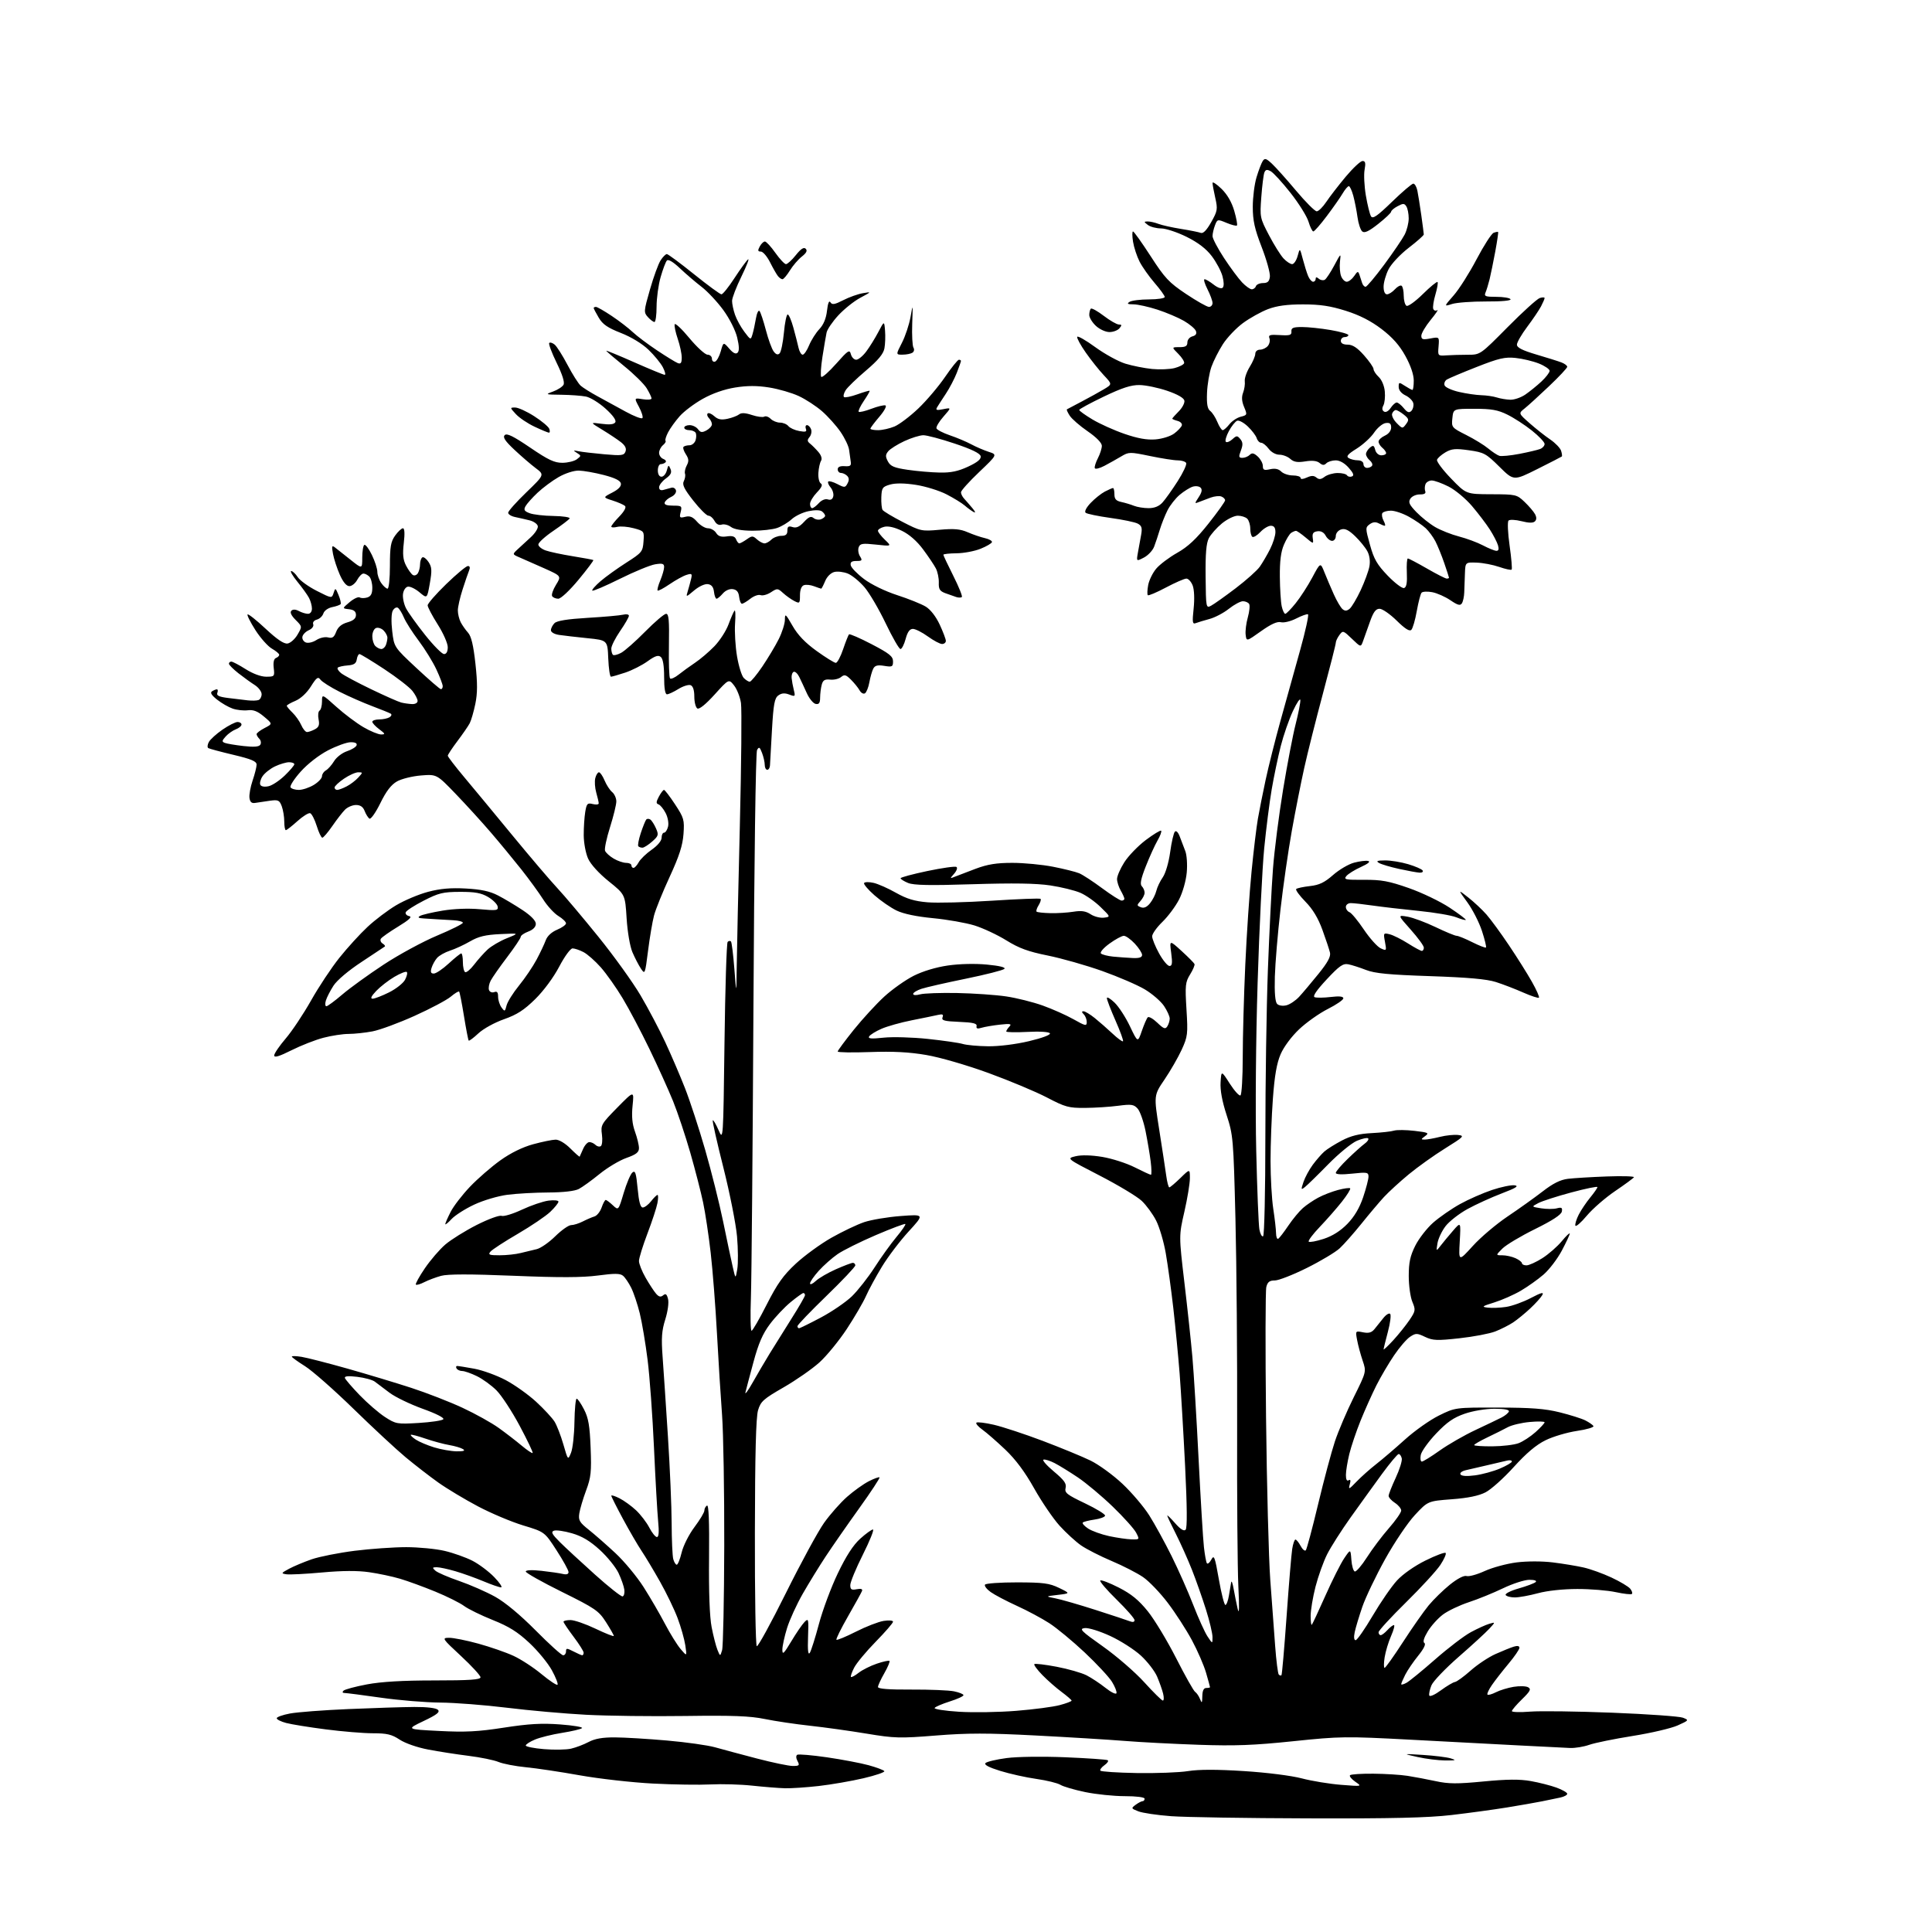 <?xml version="1.0" encoding="UTF-8" standalone="no"?>
<svg 
  version="1.1" 
  xmlns="http://www.w3.org/2000/svg" 
  xmlns:xlink="http://www.w3.org/1999/xlink" 
  xmlns:svg="http://www.w3.org/2000/svg"
  xmlns:rdf="http://www.w3.org/1999/02/22-rdf-syntax-ns#"
  xmlns:cc="http://creativecommons.org/ns#"
  xmlns:dc="http://purl.org/dc/elements/1.1/"
  viewBox="0 0 768 768"
  width="768"
  height="768"
>
<style>svg {background-color: white; }</style>"
<path stroke="none" fill="black" fill-rule="evenodd" d="M520.00,722.83C495.52,722.76 471.00,722.37 465.50,721.96C460.00,721.55 454.15,720.68 452.50,720.03C449.62,718.90 449.58,718.80 451.44,717.43C452.51,716.64 453.75,716.00 454.19,716.00C454.64,716.00 455.00,715.55 455.00,715.00C455.00,714.42 451.70,714.00 447.11,714.00C442.77,714.00 435.69,713.27 431.39,712.38C427.09,711.49 422.65,710.19 421.54,709.50C420.42,708.80 416.12,707.74 411.99,707.15C407.86,706.57 401.39,705.13 397.62,703.96C393.04,702.55 391.09,701.51 391.76,700.84C392.31,700.29 396.07,699.40 400.13,698.86C404.31,698.30 414.43,698.17 423.50,698.54C432.30,698.91 439.87,699.43 440.32,699.71C440.78,699.98 440.21,700.87 439.06,701.67C437.91,702.48 437.17,703.46 437.41,703.85C437.65,704.25 444.16,704.68 451.88,704.81C459.59,704.94 468.77,704.60 472.26,704.04C476.55,703.35 483.76,703.35 494.42,704.03C503.49,704.60 513.32,705.84 517.50,706.94C521.50,707.99 528.54,709.14 533.14,709.50C541.50,710.16 541.50,710.16 538.74,708.26C537.23,707.21 536.29,706.05 536.66,705.67C537.03,705.30 541.20,705.03 545.92,705.07C550.64,705.11 556.75,705.49 559.50,705.92C562.25,706.35 567.30,707.30 570.73,708.04C575.83,709.15 579.24,709.17 589.73,708.16C599.07,707.26 604.11,707.22 608.50,708.00C611.80,708.58 616.41,709.76 618.75,710.61C621.09,711.47 623.00,712.57 623.00,713.06C623.00,713.56 621.76,714.23 620.25,714.55C618.74,714.88 615.48,715.55 613.00,716.05C610.52,716.55 604.23,717.65 599.00,718.50C593.77,719.35 583.88,720.70 577.00,721.50C567.65,722.59 553.28,722.93 520.00,722.83zM312.00,710.86C309.52,710.79 303.68,710.32 299.00,709.82C294.32,709.32 286.90,709.11 282.50,709.34C278.10,709.57 267.75,709.42 259.50,708.99C251.25,708.56 238.20,707.09 230.50,705.72C222.80,704.34 213.12,702.89 209.00,702.50C204.88,702.10 200.00,701.16 198.17,700.41C196.34,699.65 190.98,698.56 186.25,697.97C181.53,697.38 174.28,696.26 170.15,695.46C165.83,694.64 161.03,692.96 158.84,691.51C155.72,689.45 153.83,689.00 148.23,689.00C144.48,689.00 136.04,688.30 129.46,687.45C122.88,686.60 115.81,685.46 113.75,684.91C111.69,684.37 110.00,683.52 110.00,683.03C110.00,682.54 112.36,681.69 115.25,681.15C118.14,680.60 128.60,679.80 138.50,679.38C148.40,678.95 160.19,678.58 164.70,678.55C169.74,678.52 173.36,678.96 174.08,679.68C174.99,680.59 173.67,681.62 168.38,684.14C161.50,687.42 161.50,687.42 174.50,688.08C184.99,688.62 189.98,688.37 200.34,686.76C210.25,685.23 215.35,684.94 222.69,685.49C227.92,685.88 231.82,686.54 231.35,686.96C230.88,687.38 227.31,688.22 223.41,688.84C219.52,689.46 214.68,690.65 212.66,691.50C210.65,692.34 209.00,693.40 209.00,693.87C209.00,694.33 212.26,694.98 216.25,695.31C220.24,695.65 225.07,695.56 227.00,695.12C228.93,694.68 232.07,693.48 234.00,692.46C236.48,691.14 239.53,690.61 244.50,690.64C248.35,690.66 257.67,691.23 265.22,691.89C272.77,692.55 281.32,693.76 284.22,694.57C287.12,695.39 294.61,697.39 300.86,699.03C307.10,700.66 313.53,702.00 315.14,702.00C317.73,702.00 317.95,701.77 317.03,700.06C316.41,698.91 316.37,697.89 316.91,697.55C317.42,697.24 322.71,697.69 328.67,698.55C334.63,699.42 342.10,700.83 345.28,701.70C348.45,702.57 351.27,703.63 351.53,704.05C351.80,704.48 348.07,705.75 343.26,706.88C338.44,708.01 330.45,709.39 325.50,709.96C320.55,710.52 314.48,710.93 312.00,710.86zM574.50,699.81C571.75,699.79 566.80,699.18 563.50,698.44C557.50,697.10 557.50,697.10 565.65,697.61C570.13,697.89 575.08,698.50 576.65,698.97C579.10,699.71 578.80,699.82 574.50,699.81zM624.12,694.85C622.13,694.77 613.08,694.31 604.00,693.84C594.92,693.37 575.39,692.34 560.59,691.55C534.92,690.19 532.79,690.22 514.09,692.16C498.41,693.79 490.91,694.08 476.50,693.58C466.60,693.24 453.32,692.55 447.00,692.04C440.68,691.53 424.76,690.56 411.64,689.88C392.61,688.89 384.63,688.89 372.14,689.89C357.69,691.05 355.59,690.99 344.50,689.15C337.90,688.05 327.77,686.64 322.00,686.01C316.23,685.38 308.12,684.18 304.00,683.33C298.14,682.13 291.24,681.87 272.50,682.13C259.30,682.32 241.53,682.10 233.00,681.65C224.47,681.20 210.30,679.94 201.50,678.85C192.70,677.77 180.78,676.84 175.00,676.80C169.22,676.76 158.65,675.89 151.50,674.87C144.35,673.85 137.85,673.01 137.05,673.00C136.14,673.00 135.96,672.65 136.55,672.07C137.07,671.56 141.26,670.44 145.86,669.57C151.55,668.50 160.09,668.00 172.61,668.00C186.65,668.00 191.00,667.70 191.01,666.75C191.01,666.06 187.52,662.26 183.26,658.30C175.73,651.31 175.59,651.09 178.51,651.05C180.16,651.02 185.40,652.07 190.14,653.37C194.89,654.68 201.18,656.86 204.13,658.23C207.09,659.59 212.10,662.86 215.27,665.50C218.45,668.13 221.31,670.03 221.62,669.71C221.94,669.39 220.94,666.82 219.40,664.00C217.86,661.17 213.84,656.27 210.45,653.10C205.75,648.70 202.31,646.55 195.90,643.99C191.28,642.14 186.15,639.63 184.50,638.41C182.85,637.18 177.68,634.60 173.00,632.68C168.32,630.76 162.03,628.46 159.00,627.57C155.97,626.67 150.44,625.50 146.70,624.97C142.14,624.31 136.01,624.35 128.04,625.08C121.51,625.67 115.12,626.00 113.83,625.80C111.65,625.47 111.72,625.33 114.91,623.61C116.79,622.60 120.84,620.91 123.91,619.84C126.99,618.78 134.68,617.26 141.00,616.46C147.32,615.67 156.55,615.02 161.50,615.02C166.45,615.03 173.32,615.69 176.77,616.51C180.22,617.32 185.17,619.08 187.77,620.41C190.37,621.74 194.28,624.67 196.45,626.91C198.63,629.16 199.85,631.00 199.17,631.00C198.49,631.00 195.37,629.92 192.22,628.60C189.07,627.28 184.06,625.48 181.07,624.60C178.08,623.72 174.72,623.00 173.60,623.00C171.84,623.00 171.77,623.18 173.04,624.35C173.84,625.09 178.10,626.94 182.50,628.45C186.90,629.97 193.34,632.80 196.82,634.73C200.80,636.95 206.76,641.90 212.93,648.12C218.31,653.56 223.23,658.00 223.86,658.00C224.49,658.00 225.00,657.31 225.00,656.47C225.00,655.11 225.31,655.11 227.95,656.47C229.57,657.31 231.15,658.00 231.45,658.00C231.75,658.00 232.00,657.53 232.00,656.96C232.00,656.38 230.20,653.53 228.00,650.62C225.80,647.70 224.00,645.02 224.00,644.66C224.00,644.30 225.25,644.00 226.78,644.00C228.31,644.00 232.81,645.56 236.78,647.46C240.75,649.36 244.00,650.64 244.00,650.30C244.00,649.96 242.59,647.48 240.87,644.79C237.98,640.29 236.62,639.36 223.37,632.80C215.47,628.89 209.00,625.25 209.00,624.71C209.00,624.11 211.40,624.01 215.25,624.43C218.69,624.81 222.51,625.37 223.75,625.67C225.21,626.02 226.00,625.76 226.00,624.92C226.00,624.21 223.86,620.33 221.25,616.30C216.50,608.96 216.50,608.96 208.00,606.39C203.32,604.97 195.22,601.56 190.00,598.80C184.78,596.04 177.68,591.78 174.23,589.33C170.79,586.88 164.94,582.35 161.23,579.27C157.53,576.19 148.20,567.53 140.50,560.02C132.80,552.51 124.14,544.89 121.25,543.08C118.36,541.27 116.00,539.56 116.00,539.27C116.00,538.98 117.75,539.02 119.89,539.37C122.02,539.71 130.23,541.82 138.14,544.05C146.04,546.29 157.45,549.73 163.50,551.70C169.55,553.67 178.69,557.22 183.81,559.60C188.94,561.98 195.46,565.61 198.31,567.67C201.17,569.73 205.27,572.89 207.42,574.70C209.58,576.51 211.52,577.81 211.74,577.59C211.96,577.37 209.63,572.50 206.57,566.76C203.51,561.03 199.36,554.69 197.35,552.68C195.34,550.68 191.83,548.13 189.53,547.02C187.24,545.91 184.64,545.00 183.74,545.00C182.85,545.00 181.84,544.55 181.50,544.00C181.16,543.45 181.28,543.00 181.76,543.00C182.24,543.00 185.30,543.49 188.57,544.09C191.83,544.69 197.43,546.72 201.00,548.60C204.57,550.49 210.05,554.39 213.16,557.26C216.28,560.14 219.56,563.69 220.46,565.15C221.36,566.61 222.93,570.66 223.94,574.15C225.77,580.50 225.77,580.50 226.99,577.50C227.66,575.85 228.28,570.34 228.35,565.25C228.43,560.17 228.83,556.01 229.23,556.00C229.63,556.00 230.95,557.91 232.15,560.25C233.91,563.65 234.44,566.71 234.78,575.50C235.16,585.09 234.93,587.27 232.98,592.50C231.75,595.80 230.54,599.90 230.28,601.61C229.87,604.33 230.36,605.17 234.06,608.11C236.40,609.98 241.18,614.16 244.67,617.42C248.17,620.68 253.20,626.75 255.86,630.92C258.51,635.09 262.33,641.65 264.34,645.50C266.36,649.35 269.15,653.85 270.54,655.50C273.09,658.50 273.09,658.50 272.42,654.04C272.05,651.59 270.68,646.73 269.36,643.23C268.05,639.74 264.89,633.20 262.34,628.69C259.80,624.19 256.51,618.70 255.03,616.50C253.55,614.30 250.24,608.61 247.67,603.85C245.10,599.09 243.00,594.91 243.00,594.57C243.00,594.23 244.46,594.69 246.25,595.59C248.04,596.49 251.00,598.64 252.84,600.36C254.67,602.09 257.04,605.19 258.11,607.25C259.17,609.31 260.53,611.00 261.14,611.00C261.88,611.00 262.04,608.99 261.62,604.75C261.29,601.31 260.54,588.15 259.97,575.50C259.40,562.85 258.26,547.13 257.43,540.57C256.61,534.01 255.21,525.69 254.32,522.07C253.43,518.46 251.90,513.89 250.92,511.93C249.95,509.97 248.48,507.81 247.66,507.13C246.50,506.17 244.31,506.15 237.65,507.04C231.44,507.86 222.36,507.89 204.15,507.14C186.73,506.43 178.00,506.44 175.33,507.17C173.22,507.75 170.22,508.88 168.66,509.68C167.09,510.49 165.59,510.92 165.32,510.65C165.04,510.38 166.64,507.47 168.87,504.19C171.10,500.91 174.78,496.63 177.04,494.70C179.31,492.76 184.91,489.27 189.49,486.94C194.12,484.60 198.52,482.99 199.39,483.32C200.25,483.65 203.89,482.54 207.48,480.86C211.07,479.18 215.80,477.57 218.00,477.27C220.20,476.98 222.00,477.16 222.00,477.67C222.00,478.19 220.54,480.01 218.75,481.72C216.96,483.43 211.15,487.36 205.84,490.46C200.52,493.56 195.63,496.74 194.96,497.55C193.93,498.78 194.48,499.00 198.63,498.99C201.31,498.99 205.07,498.59 207.00,498.09C208.93,497.60 211.78,496.91 213.34,496.56C214.90,496.20 218.21,493.91 220.70,491.46C223.19,489.01 226.04,487.00 227.03,487.00C228.02,487.00 230.11,486.35 231.67,485.55C233.23,484.75 235.31,483.86 236.30,483.56C237.29,483.27 238.57,481.67 239.15,480.01C239.72,478.36 240.46,477.00 240.78,477.00C241.11,477.00 242.38,477.95 243.61,479.11C245.85,481.21 245.85,481.21 247.93,474.22C249.08,470.38 250.63,466.72 251.39,466.09C252.52,465.15 252.88,466.26 253.47,472.48C253.96,477.75 254.57,480.00 255.51,480.00C256.25,480.00 257.74,478.88 258.82,477.50C259.90,476.12 261.05,475.00 261.37,475.00C261.69,475.00 261.68,476.46 261.34,478.25C261.01,480.04 259.22,485.48 257.37,490.35C255.52,495.22 254.00,500.13 254.00,501.26C254.00,502.40 255.19,505.39 256.64,507.91C258.09,510.44 259.96,513.29 260.79,514.25C261.91,515.54 262.64,515.71 263.61,514.91C264.62,514.07 265.07,514.42 265.56,516.38C265.93,517.84 265.45,521.34 264.45,524.51C263.05,528.97 262.84,531.88 263.39,539.28C263.76,544.35 264.72,558.62 265.51,571.00C266.31,583.38 266.97,598.90 266.99,605.50C267.01,612.10 267.30,618.51 267.63,619.75C267.96,620.99 268.59,622.00 269.02,622.00C269.45,622.00 270.33,619.81 270.97,617.13C271.62,614.43 273.88,609.94 276.07,607.03C278.23,604.15 280.00,601.20 280.00,600.46C280.00,599.72 280.46,598.83 281.03,598.48C281.73,598.05 282.00,604.73 281.86,619.17C281.72,632.88 282.09,642.77 282.89,646.85C283.57,650.34 284.61,654.39 285.20,655.85C286.28,658.50 286.28,658.50 287.04,656.00C287.46,654.62 287.84,635.95 287.90,614.50C287.95,593.05 287.56,569.65 287.03,562.50C286.49,555.35 285.58,540.73 285.00,530.00C284.42,519.27 283.30,504.88 282.51,498.00C281.72,491.12 280.37,482.13 279.50,478.01C278.63,473.88 276.34,464.99 274.41,458.25C272.47,451.50 269.39,442.27 267.56,437.74C265.72,433.21 261.50,423.88 258.17,417.00C254.85,410.12 250.06,401.06 247.53,396.86C245.01,392.65 241.10,387.13 238.86,384.57C236.61,382.02 233.49,379.27 231.94,378.47C230.38,377.66 228.43,377.00 227.60,377.00C226.76,377.00 224.44,380.18 222.30,384.25C220.06,388.52 216.14,393.83 212.76,397.16C208.32,401.53 205.50,403.35 200.35,405.16C196.62,406.47 192.14,408.94 190.19,410.76C188.26,412.56 186.53,413.86 186.32,413.65C186.12,413.45 185.27,409.08 184.44,403.94C183.61,398.80 182.74,394.40 182.51,394.17C182.27,393.94 180.78,394.85 179.19,396.19C177.59,397.53 171.14,400.96 164.84,403.80C158.54,406.65 150.99,409.43 148.06,409.99C145.13,410.54 140.86,411.00 138.57,411.00C136.29,411.00 131.80,411.68 128.59,412.52C125.39,413.35 119.67,415.59 115.88,417.49C110.99,419.94 109.00,420.54 109.00,419.55C109.00,418.79 111.06,415.76 113.57,412.83C116.08,409.90 120.61,403.10 123.64,397.73C126.66,392.36 131.73,384.71 134.91,380.73C138.09,376.75 143.12,371.23 146.10,368.46C149.07,365.68 154.20,361.80 157.50,359.84C160.80,357.88 166.51,355.48 170.18,354.51C174.99,353.24 179.19,352.87 185.18,353.20C191.23,353.53 194.72,354.28 197.95,355.95C200.40,357.21 204.78,359.83 207.70,361.76C211.08,364.01 213.00,365.99 213.00,367.23C213.00,368.47 211.92,369.58 210.00,370.31C208.35,370.93 207.00,371.87 207.00,372.40C207.00,372.93 204.58,376.54 201.63,380.43C198.68,384.32 195.72,388.55 195.05,389.83C194.39,391.11 194.09,392.79 194.39,393.56C194.68,394.34 195.61,394.70 196.46,394.38C197.58,393.95 198.00,394.44 198.00,396.20C198.00,397.53 198.61,399.45 199.35,400.47C200.63,402.21 200.74,402.17 201.37,399.68C201.73,398.23 203.96,394.67 206.32,391.77C208.68,388.87 211.81,384.25 213.28,381.50C214.75,378.75 216.39,375.28 216.94,373.78C217.55,372.09 219.27,370.50 221.46,369.58C223.41,368.77 225.00,367.62 225.00,367.04C225.00,366.45 223.63,365.14 221.96,364.12C220.29,363.11 217.57,360.13 215.91,357.51C214.24,354.89 210.35,349.54 207.25,345.62C204.14,341.71 198.72,335.12 195.18,331.00C191.65,326.88 185.35,319.96 181.18,315.63C173.61,307.76 173.61,307.76 167.35,308.26C163.91,308.54 159.61,309.60 157.80,310.63C155.48,311.95 153.51,314.52 151.19,319.27C149.36,322.99 147.42,325.76 146.87,325.42C146.33,325.08 145.47,323.72 144.96,322.40C144.33,320.74 143.27,320.00 141.52,320.00C140.14,320.00 138.17,320.83 137.15,321.85C136.14,322.86 133.87,325.79 132.11,328.35C130.34,330.91 128.55,333.00 128.13,333.00C127.70,333.00 126.70,330.90 125.90,328.32C125.10,325.75 123.93,323.48 123.29,323.26C122.66,323.05 120.37,324.48 118.20,326.44C116.03,328.40 113.97,330.00 113.63,330.00C113.28,330.00 113.00,328.45 113.00,326.57C113.00,324.68 112.54,321.93 111.99,320.46C111.08,318.07 110.58,317.85 107.24,318.31C105.18,318.59 102.60,318.97 101.50,319.16C100.05,319.41 99.41,318.87 99.17,317.20C98.99,315.93 99.56,312.81 100.42,310.27C101.29,307.73 102.00,304.88 102.00,303.95C102.00,302.63 99.93,301.75 92.80,300.06C87.75,298.86 83.24,297.65 82.80,297.38C82.36,297.10 82.45,296.02 83.01,294.98C83.57,293.93 86.02,291.71 88.45,290.04C90.87,288.37 93.57,287.00 94.43,287.00C95.29,287.00 96.00,287.46 96.00,288.02C96.00,288.59 94.99,289.44 93.75,289.91C92.51,290.38 90.69,291.67 89.71,292.76C88.19,294.45 88.14,294.84 89.39,295.32C90.20,295.63 93.54,296.19 96.80,296.56C100.98,297.03 102.96,296.87 103.48,296.03C103.89,295.37 103.72,294.32 103.11,293.71C102.50,293.10 102.00,292.25 102.00,291.83C102.00,291.40 103.43,290.31 105.19,289.40C108.38,287.75 108.38,287.75 104.94,284.86C102.41,282.72 100.71,282.06 98.51,282.34C96.86,282.55 94.16,282.26 92.51,281.69C90.85,281.12 88.06,279.51 86.29,278.11C84.07,276.35 83.45,275.33 84.29,274.80C84.96,274.38 85.82,274.02 86.22,274.02C86.61,274.01 86.69,274.64 86.39,275.43C85.98,276.50 87.05,277.00 90.67,277.46C93.33,277.79 96.85,278.21 98.50,278.40C100.15,278.58 102.06,278.53 102.75,278.28C103.44,278.04 104.00,276.98 104.00,275.94C104.00,274.90 102.76,273.26 101.25,272.30C99.74,271.34 96.81,269.23 94.75,267.61C92.69,265.99 91.00,264.29 91.00,263.83C91.00,263.37 91.43,263.00 91.97,263.00C92.50,263.00 95.06,264.35 97.66,266.00C100.54,267.82 103.73,269.00 105.81,269.00C109.11,269.00 109.21,268.89 108.81,265.53C108.55,263.29 108.87,261.88 109.70,261.56C110.42,261.29 111.00,260.71 110.99,260.28C110.99,259.85 109.68,258.76 108.09,257.85C106.50,256.94 103.55,253.63 101.54,250.49C99.53,247.35 98.12,244.54 98.42,244.25C98.71,243.96 101.93,246.51 105.57,249.92C110.12,254.17 112.85,256.02 114.30,255.81C115.45,255.64 117.24,254.05 118.27,252.28C120.15,249.06 120.15,249.06 117.50,246.41C115.78,244.69 115.19,243.41 115.82,242.78C116.44,242.16 117.51,242.20 118.83,242.91C119.95,243.51 121.57,244.00 122.43,244.00C123.35,244.00 124.00,243.14 124.00,241.93C124.00,240.80 123.48,238.89 122.84,237.68C122.21,236.48 120.13,233.59 118.22,231.25C116.32,228.91 115.21,227.00 115.76,227.00C116.32,227.00 117.48,228.09 118.36,229.42C119.23,230.75 122.63,233.21 125.92,234.88C131.89,237.91 131.89,237.91 132.61,235.71C133.29,233.59 133.37,233.63 134.56,236.50C135.25,238.15 135.63,239.78 135.42,240.12C135.21,240.46 133.72,241.01 132.10,241.33C130.42,241.67 128.90,242.74 128.55,243.85C128.21,244.91 127.05,246.02 125.96,246.30C124.82,246.60 124.21,247.39 124.51,248.16C124.80,248.93 124.05,249.94 122.77,250.51C121.53,251.05 120.37,252.23 120.21,253.12C120.04,254.02 120.66,255.04 121.59,255.40C122.52,255.75 124.39,255.32 125.74,254.44C127.10,253.55 129.17,253.08 130.39,253.38C132.12,253.82 132.81,253.34 133.63,251.16C134.35,249.26 135.76,248.07 138.09,247.40C140.48,246.72 141.50,245.84 141.50,244.46C141.50,243.07 140.71,242.41 138.75,242.18C136.00,241.87 136.00,241.87 138.98,239.36C140.62,237.98 142.42,237.14 142.99,237.49C143.55,237.84 144.91,237.84 146.01,237.50C147.46,237.04 148.00,235.98 148.00,233.63C148.00,231.85 147.46,229.86 146.80,229.20C146.14,228.54 145.09,228.00 144.47,228.00C143.85,228.00 142.74,229.13 142.00,230.50C141.26,231.88 139.86,233.00 138.88,233.00C137.72,233.00 136.39,231.40 135.08,228.46C133.98,225.96 132.76,222.25 132.38,220.21C131.80,217.11 131.92,216.68 133.09,217.57C133.87,218.16 136.64,220.35 139.25,222.44C144.00,226.24 144.00,226.24 144.00,221.68C144.00,219.17 144.37,216.89 144.82,216.61C145.28,216.33 146.63,218.11 147.82,220.58C149.02,223.04 150.00,226.07 150.00,227.30C150.00,228.54 150.70,230.56 151.56,231.78C152.41,233.00 153.54,234.00 154.06,234.00C154.58,234.00 155.00,229.94 155.00,224.90C155.00,217.31 155.34,215.33 157.07,212.90C158.21,211.31 159.60,210.00 160.17,210.00C160.83,210.00 160.96,212.07 160.51,215.89C160.00,220.34 160.21,222.51 161.41,224.82C162.28,226.50 163.49,228.18 164.10,228.56C164.72,228.95 165.62,228.64 166.10,227.88C166.58,227.12 166.98,225.51 166.98,224.31C166.99,223.10 167.40,221.87 167.89,221.57C168.38,221.26 169.49,222.10 170.36,223.42C171.68,225.44 171.76,226.80 170.86,231.91C169.79,238.00 169.79,238.00 166.76,235.45C165.10,234.05 163.01,233.04 162.12,233.21C161.21,233.38 160.36,234.69 160.19,236.19C160.02,237.66 160.57,240.20 161.42,241.84C162.26,243.47 165.67,248.23 168.99,252.40C172.31,256.58 175.69,260.00 176.51,260.00C177.47,260.00 178.00,259.02 177.99,257.25C177.99,255.74 176.19,251.67 173.99,248.21C171.80,244.75 170.00,241.34 170.00,240.63C170.00,239.92 173.33,236.11 177.39,232.17C181.46,228.23 185.33,225.00 186.00,225.00C186.77,225.00 186.95,225.64 186.48,226.75C186.08,227.71 184.91,231.13 183.88,234.34C182.84,237.55 182.00,241.29 182.00,242.65C182.00,244.02 182.51,246.11 183.12,247.32C183.74,248.52 185.06,250.40 186.05,251.50C187.34,252.92 188.18,256.48 188.99,263.82C189.84,271.60 189.83,275.52 188.95,279.82C188.30,282.94 187.30,286.40 186.72,287.50C186.15,288.60 183.95,291.79 181.84,294.59C179.73,297.39 178.00,300.01 178.00,300.41C178.00,300.81 180.90,304.59 184.44,308.82C187.99,313.04 196.62,323.48 203.63,332.00C210.64,340.52 218.69,349.98 221.52,353.00C224.34,356.02 231.70,364.75 237.87,372.38C244.04,380.01 251.59,390.51 254.65,395.71C257.71,400.91 262.13,409.29 264.47,414.33C266.82,419.37 270.34,427.57 272.29,432.55C274.25,437.53 277.86,448.56 280.31,457.05C282.76,465.55 285.97,478.35 287.44,485.50C288.91,492.65 290.62,500.75 291.25,503.50C292.39,508.50 292.39,508.50 293.08,504.50C293.46,502.30 293.41,496.45 292.98,491.50C292.54,486.55 290.10,474.23 287.55,464.12C285.00,454.02 283.10,445.56 283.33,445.33C283.56,445.10 284.59,446.85 285.62,449.21C287.50,453.50 287.50,453.50 288.00,414.33C288.27,392.79 288.84,374.83 289.25,374.42C289.66,374.00 290.25,373.92 290.56,374.23C290.87,374.54 291.48,379.45 291.92,385.15C292.72,395.50 292.72,395.50 292.86,384.05C292.94,377.75 293.49,352.61 294.10,328.19C294.70,303.76 294.90,281.83 294.55,279.46C294.19,277.08 292.96,273.95 291.81,272.49C289.73,269.84 289.73,269.84 284.06,276.10C280.51,280.02 277.95,282.08 277.20,281.62C276.54,281.21 276.00,279.09 276.00,276.91C276.00,274.33 275.48,272.74 274.53,272.37C273.71,272.06 271.52,272.75 269.66,273.90C267.79,275.06 265.75,276.00 265.13,276.00C264.40,276.00 264.00,273.58 264.00,269.12C264.00,264.62 263.54,261.86 262.67,261.14C261.66,260.31 260.39,260.72 257.42,262.87C255.26,264.43 251.28,266.45 248.57,267.36C245.86,268.26 243.29,269.00 242.87,269.00C242.44,269.00 241.96,265.74 241.79,261.75C241.50,254.50 241.50,254.50 233.50,253.69C229.10,253.24 224.04,252.66 222.25,252.39C220.38,252.12 219.00,251.32 219.00,250.53C219.00,249.77 219.64,248.50 220.42,247.72C221.39,246.75 225.57,246.08 233.67,245.60C240.18,245.22 246.51,244.65 247.75,244.34C248.99,244.03 250.00,244.23 250.00,244.78C250.00,245.33 248.43,248.07 246.50,250.86C244.58,253.66 243.00,256.79 243.00,257.81C243.00,258.83 243.28,259.95 243.63,260.29C243.97,260.64 245.43,260.30 246.88,259.53C248.32,258.77 252.64,254.96 256.47,251.07C260.31,247.18 264.05,244.00 264.79,244.00C265.85,244.00 266.08,246.61 265.91,256.51C265.79,263.39 265.99,269.32 266.36,269.69C266.73,270.06 268.26,269.38 269.77,268.17C271.27,266.97 274.20,264.85 276.28,263.46C278.37,262.07 281.83,259.12 283.97,256.91C286.12,254.69 288.66,250.77 289.60,248.19C290.55,245.61 291.62,243.16 291.98,242.74C292.34,242.31 292.44,244.62 292.20,247.86C291.97,251.10 292.32,256.97 292.98,260.90C293.65,264.83 294.85,268.71 295.67,269.52C296.48,270.34 297.54,271.00 298.03,271.00C298.52,271.00 300.77,268.29 303.02,264.98C305.26,261.66 308.21,256.76 309.55,254.08C310.90,251.40 312.00,247.92 312.01,246.35C312.02,243.74 312.28,243.95 315.05,248.78C317.14,252.44 320.10,255.52 324.63,258.78C328.24,261.38 331.67,263.50 332.25,263.50C332.83,263.50 334.14,261.07 335.15,258.09C336.16,255.11 337.22,252.45 337.49,252.17C337.77,251.89 341.82,253.65 346.49,256.08C353.51,259.74 354.98,260.91 354.99,262.88C355.00,265.04 354.68,265.21 351.50,264.69C348.84,264.26 347.80,264.53 347.13,265.81C346.65,266.74 345.96,269.17 345.59,271.21C345.22,273.26 344.43,275.23 343.83,275.61C343.23,275.98 342.27,275.45 341.70,274.42C341.13,273.40 339.59,271.50 338.29,270.20C336.28,268.19 335.67,268.03 334.33,269.14C333.46,269.86 331.52,270.32 330.01,270.16C327.86,269.94 327.13,270.38 326.65,272.19C326.31,273.46 326.02,275.77 326.01,277.32C326.00,279.46 325.58,280.07 324.25,279.82C323.29,279.65 321.69,277.70 320.70,275.50C319.71,273.30 318.36,270.41 317.70,269.07C317.04,267.73 316.05,266.83 315.50,267.07C314.95,267.31 314.58,268.40 314.68,269.50C314.78,270.60 315.17,272.75 315.55,274.27C316.21,276.90 316.11,276.99 313.72,276.09C311.92,275.40 310.69,275.51 309.39,276.45C307.89,277.55 307.46,279.88 306.87,290.14C306.48,296.94 306.13,303.29 306.08,304.25C306.04,305.21 305.55,306.00 305.00,306.00C304.45,306.00 304.00,305.13 304.00,304.07C304.00,303.00 303.52,300.86 302.93,299.32C302.02,296.93 301.72,296.75 300.94,298.14C300.41,299.09 299.80,342.61 299.50,401.14C299.21,456.89 298.76,508.46 298.50,515.75C298.23,523.04 298.35,529.00 298.76,529.00C299.17,528.99 301.88,524.31 304.78,518.58C308.99,510.29 311.34,506.98 316.34,502.33C319.79,499.13 326.16,494.49 330.49,492.03C334.82,489.58 340.67,486.79 343.50,485.83C346.32,484.88 352.87,483.78 358.05,483.39C367.47,482.68 367.47,482.68 361.20,489.53C357.75,493.29 352.97,499.59 350.58,503.53C348.19,507.47 345.32,512.74 344.22,515.25C343.11,517.75 339.68,523.63 336.60,528.31C333.51,532.99 328.63,538.96 325.75,541.57C322.86,544.18 316.45,548.64 311.51,551.49C303.49,556.10 302.39,557.07 301.34,560.58C300.51,563.33 300.13,577.85 300.08,609.19C300.03,633.77 300.37,654.11 300.83,654.39C301.29,654.68 306.51,645.14 312.44,633.20C318.37,621.27 325.18,608.74 327.58,605.36C329.98,601.98 334.10,597.32 336.72,595.01C339.35,592.69 343.23,589.91 345.35,588.83C347.46,587.75 349.39,587.05 349.62,587.29C349.85,587.52 346.21,593.07 341.51,599.61C336.82,606.15 330.85,614.74 328.24,618.69C325.63,622.64 321.53,629.32 319.12,633.52C316.71,637.72 313.90,643.87 312.87,647.17C311.84,650.47 311.00,654.35 311.00,655.78C311.00,657.96 311.58,657.41 314.56,652.44C316.51,649.17 318.88,645.72 319.81,644.77C321.40,643.15 321.48,643.50 321.21,650.77C321.02,656.01 321.24,658.03 321.90,657.05C322.43,656.25 324.07,651.07 325.54,645.55C327.01,640.02 330.38,630.97 333.04,625.43C336.34,618.54 339.15,614.20 341.93,611.68C344.17,609.66 346.46,608.00 347.01,608.00C347.57,608.00 345.76,612.49 343.01,617.98C340.25,623.47 338.00,628.92 338.00,630.10C338.00,631.85 338.46,632.15 340.56,631.74C342.25,631.42 342.96,631.65 342.67,632.43C342.42,633.07 339.93,637.59 337.12,642.48C334.32,647.37 332.24,651.57 332.50,651.83C332.75,652.08 336.23,650.64 340.23,648.62C344.23,646.59 349.19,644.67 351.25,644.34C353.31,644.01 355.00,644.15 355.00,644.65C355.00,645.16 351.91,648.73 348.12,652.60C344.34,656.46 340.48,661.10 339.55,662.91C338.62,664.71 338.04,666.38 338.27,666.61C338.51,666.84 339.88,666.10 341.32,664.96C342.76,663.83 346.01,662.19 348.53,661.34C351.05,660.48 353.32,659.99 353.58,660.24C353.84,660.50 352.92,662.69 351.54,665.11C350.15,667.52 349.02,669.99 349.01,670.60C349.00,671.35 353.24,671.68 362.25,671.63C369.54,671.59 377.19,671.91 379.25,672.33C381.31,672.75 383.00,673.44 383.00,673.86C383.00,674.29 380.54,675.41 377.53,676.36C374.53,677.31 371.83,678.47 371.53,678.94C371.24,679.42 375.61,680.10 381.25,680.45C386.89,680.80 397.12,680.64 404.00,680.08C410.88,679.53 418.64,678.51 421.25,677.81C423.86,677.12 425.99,676.31 425.98,676.02C425.96,675.74 424.19,674.20 422.04,672.60C419.88,671.01 416.43,667.98 414.37,665.87C412.31,663.76 410.87,661.80 411.16,661.51C411.45,661.22 415.44,661.69 420.03,662.56C424.61,663.43 429.97,664.97 431.93,665.97C433.90,666.98 437.29,669.23 439.48,670.97C441.66,672.71 443.61,673.66 443.81,673.07C444.01,672.48 443.20,670.44 442.02,668.53C440.84,666.63 435.97,661.39 431.19,656.89C426.41,652.40 420.07,647.15 417.11,645.24C414.14,643.32 408.33,640.21 404.19,638.33C400.05,636.44 395.39,633.99 393.82,632.87C392.26,631.76 391.23,630.43 391.55,629.92C391.86,629.42 397.60,629.01 404.31,629.02C414.76,629.04 417.14,629.35 421.00,631.22C425.50,633.40 425.50,633.40 420.50,633.99C415.50,634.59 415.50,634.59 419.50,635.36C421.70,635.78 428.90,637.85 435.50,639.97C442.10,642.09 448.29,644.14 449.25,644.52C450.32,644.94 451.00,644.76 451.00,644.03C451.00,643.38 447.79,639.71 443.88,635.88C439.96,632.05 437.04,628.63 437.38,628.28C437.73,627.94 441.03,629.20 444.72,631.08C449.70,633.62 452.66,636.04 456.26,640.50C458.92,643.80 464.00,652.21 467.56,659.20C471.11,666.18 474.50,672.19 475.08,672.55C475.66,672.91 476.53,674.17 477.01,675.35C477.76,677.23 477.88,677.09 477.94,674.25C477.98,672.06 478.49,671.00 479.50,671.00C480.32,671.00 481.00,670.86 481.00,670.68C481.00,670.51 480.29,667.92 479.42,664.93C478.55,661.94 476.02,656.12 473.80,652.00C471.59,647.88 467.28,641.21 464.24,637.20C461.20,633.18 456.77,628.56 454.41,626.94C452.04,625.31 446.41,622.42 441.90,620.52C437.38,618.61 431.92,615.83 429.77,614.34C427.63,612.86 423.76,609.31 421.18,606.47C418.61,603.62 414.07,596.96 411.09,591.65C407.42,585.11 403.73,580.15 399.59,576.22C396.24,573.04 392.15,569.47 390.50,568.30C388.85,567.12 387.79,565.88 388.13,565.53C388.48,565.19 391.63,565.57 395.13,566.38C398.63,567.20 407.35,570.07 414.50,572.77C421.65,575.48 430.19,578.99 433.48,580.59C436.76,582.19 442.49,586.35 446.19,589.84C449.90,593.33 454.70,598.98 456.86,602.40C459.03,605.83 463.01,613.10 465.73,618.56C468.44,624.03 472.32,632.77 474.34,638.00C476.37,643.23 478.91,648.85 480.00,650.50C481.99,653.50 481.99,653.50 481.99,650.80C482.00,649.32 480.82,644.37 479.38,639.80C477.94,635.24 475.44,628.12 473.81,624.00C472.18,619.88 469.31,613.46 467.43,609.75C465.54,606.04 464.00,602.76 464.00,602.46C464.00,602.17 465.42,603.54 467.15,605.52C469.25,607.91 470.63,608.77 471.30,608.10C471.97,607.43 471.90,599.04 471.10,582.80C470.43,569.43 469.45,552.88 468.92,546.00C468.38,539.12 467.25,527.42 466.41,520.00C465.56,512.58 464.21,502.76 463.41,498.18C462.62,493.61 460.89,487.76 459.57,485.18C458.26,482.61 455.68,479.08 453.84,477.35C452.00,475.62 444.52,471.12 437.21,467.35C423.92,460.50 423.92,460.50 427.58,459.62C429.88,459.07 433.82,459.17 438.19,459.89C442.01,460.53 447.80,462.38 451.04,464.02C454.29,465.66 457.20,467.00 457.51,467.00C457.82,467.00 457.78,464.64 457.42,461.75C457.06,458.86 456.13,453.37 455.36,449.55C454.58,445.72 453.17,441.73 452.22,440.68C450.72,439.02 449.74,438.87 444.50,439.56C441.20,440.00 435.28,440.38 431.34,440.41C424.82,440.46 423.47,440.09 416.19,436.28C411.79,433.98 401.33,429.60 392.94,426.54C384.16,423.35 373.64,420.30 368.17,419.37C361.40,418.21 354.96,417.88 345.83,418.21C338.77,418.46 333.00,418.37 333.00,417.99C333.00,417.62 335.88,413.73 339.40,409.34C342.93,404.96 348.39,399.02 351.55,396.13C354.71,393.24 359.95,389.54 363.21,387.89C366.85,386.06 372.09,384.48 376.81,383.80C381.43,383.13 387.64,382.99 392.35,383.44C397.38,383.92 399.86,384.54 399.25,385.15C398.72,385.68 391.83,387.43 383.93,389.05C376.04,390.66 368.10,392.47 366.29,393.07C364.48,393.67 363.00,394.58 363.00,395.10C363.00,395.64 364.15,395.72 365.75,395.27C367.26,394.85 373.90,394.61 380.50,394.74C387.10,394.87 395.86,395.48 399.97,396.09C404.09,396.70 410.61,398.33 414.47,399.71C418.34,401.09 423.86,403.55 426.75,405.18C431.49,407.86 432.00,407.97 432.00,406.27C432.00,405.24 431.46,403.86 430.80,403.20C429.96,402.36 429.93,402.00 430.72,402.00C431.34,402.00 433.34,403.21 435.17,404.68C437.00,406.15 440.18,408.94 442.23,410.86C444.28,412.79 446.16,414.17 446.41,413.92C446.66,413.68 445.32,409.97 443.43,405.70C441.54,401.42 440.00,397.40 440.00,396.77C440.00,396.14 441.36,396.93 443.03,398.53C444.70,400.12 447.46,404.37 449.17,407.97C452.28,414.50 452.28,414.50 453.89,409.82C454.78,407.25 455.84,404.80 456.26,404.39C456.68,403.98 458.39,404.96 460.06,406.56C462.59,408.99 463.25,409.22 464.03,407.98C464.55,407.17 464.98,405.78 464.98,404.90C464.99,404.02 463.97,401.77 462.72,399.90C461.46,398.03 458.05,395.07 455.14,393.33C452.23,391.58 444.59,388.29 438.17,386.00C431.75,383.72 422.00,380.95 416.50,379.84C408.70,378.27 405.08,376.94 400.03,373.81C396.48,371.61 390.77,368.94 387.36,367.88C383.95,366.83 376.54,365.53 370.91,364.99C364.33,364.36 359.15,363.28 356.42,361.96C354.08,360.83 350.11,358.09 347.58,355.86C345.06,353.64 343.22,351.46 343.49,351.02C343.76,350.57 345.45,350.54 347.24,350.95C349.04,351.35 353.05,353.13 356.17,354.90C360.45,357.31 363.54,358.25 368.71,358.68C372.48,359.00 384.03,358.71 394.36,358.04C404.70,357.37 413.37,357.04 413.64,357.31C413.92,357.58 413.56,358.73 412.86,359.86C412.15,360.99 411.79,362.13 412.06,362.39C412.33,362.66 414.79,362.93 417.52,362.99C420.26,363.06 424.40,362.80 426.73,362.42C429.89,361.91 431.61,362.17 433.54,363.43C434.95,364.36 437.33,364.97 438.81,364.79C441.50,364.46 441.50,364.46 437.50,360.57C435.31,358.42 431.71,355.88 429.50,354.92C427.30,353.96 421.90,352.63 417.50,351.97C411.87,351.13 402.74,350.99 386.72,351.49C369.58,352.04 363.20,351.91 360.97,350.99C359.33,350.31 358.00,349.47 358.00,349.12C358.00,348.76 362.78,347.48 368.62,346.25C374.46,345.03 379.67,344.29 380.19,344.62C380.71,344.94 380.32,346.12 379.32,347.27C377.55,349.28 377.55,349.32 379.50,348.53C380.60,348.08 384.33,346.66 387.80,345.36C392.57,343.57 396.11,343.00 402.44,343.00C407.03,343.00 414.32,343.70 418.64,344.55C422.96,345.40 427.62,346.56 429.00,347.14C430.38,347.71 434.48,350.39 438.12,353.09C441.76,355.79 445.25,358.00 445.87,358.00C446.49,358.00 446.98,357.66 446.96,357.25C446.95,356.84 446.29,355.38 445.50,354.00C444.71,352.62 444.05,350.58 444.04,349.45C444.02,348.32 445.31,345.32 446.92,342.79C448.52,340.26 452.36,336.28 455.44,333.95C458.53,331.63 461.28,329.95 461.57,330.23C461.85,330.52 461.21,332.27 460.13,334.12C459.06,335.98 456.97,340.58 455.49,344.34C453.51,349.34 453.09,351.49 453.89,352.29C454.50,352.90 455.00,354.06 455.00,354.87C455.00,355.68 454.26,357.16 453.36,358.15C451.84,359.83 451.86,360.01 453.52,360.65C454.74,361.12 455.90,360.61 457.17,359.04C458.19,357.78 459.31,355.57 459.66,354.12C460.01,352.68 461.16,350.25 462.23,348.73C463.33,347.15 464.60,342.83 465.16,338.73C465.70,334.75 466.55,331.09 467.04,330.59C467.56,330.05 468.36,330.86 468.99,332.59C469.57,334.19 470.55,336.75 471.16,338.28C471.78,339.84 472.04,343.62 471.75,346.85C471.45,350.13 470.14,354.75 468.70,357.56C467.31,360.28 464.33,364.28 462.09,366.45C459.84,368.63 458.00,371.21 458.00,372.20C458.00,373.19 459.24,376.24 460.75,378.99C462.26,381.73 464.12,383.98 464.88,383.99C465.96,384.00 466.11,382.89 465.57,378.82C464.88,373.64 464.88,373.64 469.69,378.03C472.34,380.45 474.65,382.78 474.83,383.21C475.02,383.64 474.23,385.51 473.08,387.36C471.19,390.42 471.06,391.69 471.64,401.21C472.25,411.05 472.13,412.04 469.74,417.27C468.33,420.33 465.27,425.66 462.92,429.12C458.65,435.40 458.65,435.40 460.79,448.95C461.96,456.40 463.22,464.64 463.58,467.25C463.93,469.86 464.49,472.00 464.82,472.00C465.15,472.00 467.12,470.33 469.21,468.30C473.00,464.59 473.00,464.59 473.00,468.36C473.00,470.43 472.01,476.42 470.81,481.67C468.62,491.21 468.62,491.21 470.82,509.86C472.04,520.11 473.47,533.45 474.00,539.50C474.54,545.55 475.65,563.77 476.46,580.00C477.28,596.23 478.23,611.98 478.58,615.00C478.92,618.02 479.44,620.90 479.74,621.39C480.04,621.87 480.84,621.24 481.51,619.98C482.61,617.93 482.92,618.75 484.52,627.84C485.50,633.43 486.67,638.00 487.11,638.00C487.55,638.00 488.18,636.31 488.52,634.25C488.86,632.19 489.25,629.83 489.40,629.00C489.55,628.17 489.99,629.30 490.37,631.50C490.76,633.70 491.48,637.30 491.98,639.50C492.60,642.18 492.69,639.22 492.26,630.50C491.92,623.35 491.70,595.00 491.78,567.50C491.86,540.00 491.56,502.65 491.11,484.50C490.31,452.50 490.20,451.25 487.59,443.22C485.81,437.76 485.00,433.33 485.20,430.23C485.50,425.51 485.50,425.51 488.85,430.75C490.70,433.63 492.61,435.74 493.10,435.44C493.60,435.13 494.00,428.27 494.01,420.19C494.01,412.11 494.47,395.60 495.02,383.50C495.57,371.40 496.69,354.73 497.51,346.46C498.32,338.18 499.46,328.73 500.03,325.46C500.60,322.18 501.99,315.23 503.11,310.00C504.23,304.77 506.89,294.20 509.02,286.50C511.15,278.80 514.65,266.20 516.81,258.50C518.96,250.80 520.37,244.36 519.94,244.19C519.50,244.02 517.38,244.78 515.22,245.89C513.05,246.99 510.35,247.64 509.19,247.34C507.73,246.96 505.28,248.06 501.29,250.90C495.50,255.02 495.50,255.02 495.17,252.34C494.98,250.87 495.37,247.75 496.03,245.41C496.68,243.07 496.92,240.67 496.55,240.08C496.18,239.49 495.07,239.00 494.08,239.00C493.09,239.00 490.58,240.35 488.50,242.00C486.43,243.65 482.96,245.47 480.80,246.05C478.64,246.63 476.19,247.38 475.34,247.70C474.02,248.21 473.90,247.40 474.49,241.89C474.89,238.08 474.73,234.39 474.11,232.75C473.52,231.24 472.40,230.00 471.61,230.00C470.81,230.00 467.15,231.60 463.47,233.55C459.79,235.51 456.54,236.88 456.27,236.60C455.99,236.32 456.06,234.51 456.42,232.58C456.78,230.64 458.22,227.70 459.62,226.04C461.01,224.39 464.76,221.56 467.95,219.76C472.21,217.36 475.52,214.27 480.38,208.15C484.02,203.57 487.00,199.39 487.00,198.88C487.00,198.36 486.33,197.68 485.51,197.37C484.69,197.05 482.78,197.25 481.26,197.80C479.74,198.35 477.66,199.14 476.63,199.55C474.81,200.28 474.81,200.22 476.52,197.60C477.76,195.72 477.98,194.58 477.25,193.85C476.67,193.27 475.25,193.10 474.10,193.47C472.94,193.84 470.62,195.29 468.95,196.69C467.28,198.10 465.09,200.88 464.09,202.88C463.09,204.87 461.73,208.30 461.06,210.50C460.40,212.70 459.37,215.76 458.79,217.30C458.20,218.84 456.37,220.79 454.71,221.65C451.71,223.20 451.71,223.20 452.35,219.60C452.71,217.62 453.28,214.47 453.62,212.60C454.11,209.86 453.85,208.99 452.28,208.15C451.21,207.57 446.32,206.55 441.41,205.88C436.51,205.20 432.08,204.28 431.56,203.83C431.00,203.35 431.81,201.76 433.56,199.92C435.18,198.21 437.72,196.19 439.20,195.41C440.69,194.63 442.15,194.00 442.45,194.00C442.75,194.00 443.00,195.12 443.00,196.48C443.00,198.38 443.65,199.10 445.75,199.55C447.26,199.87 449.53,200.56 450.80,201.07C452.06,201.58 454.66,202.00 456.58,202.00C458.93,202.00 460.74,201.26 462.11,199.75C463.24,198.51 465.95,194.70 468.15,191.27C470.34,187.84 471.86,184.58 471.51,184.02C471.17,183.46 469.67,183.00 468.19,183.00C466.71,183.01 461.75,182.23 457.17,181.28C449.11,179.61 448.73,179.62 445.67,181.45C443.93,182.49 440.93,184.17 439.01,185.18C437.08,186.20 435.37,186.61 435.19,186.08C435.02,185.56 435.58,183.78 436.44,182.12C437.30,180.46 438.00,178.25 438.00,177.22C438.00,176.05 435.85,173.85 432.40,171.47C429.31,169.35 426.10,166.56 425.26,165.28C424.42,163.99 423.90,162.84 424.11,162.72C424.33,162.60 426.98,161.20 430.00,159.61C433.02,158.02 437.00,155.83 438.83,154.73C442.15,152.74 442.15,152.74 438.75,149.12C436.88,147.13 433.67,143.10 431.62,140.17C429.56,137.24 428.03,134.42 428.20,133.91C428.37,133.39 431.60,135.23 435.38,137.99C439.16,140.74 444.56,143.71 447.38,144.57C450.20,145.43 454.98,146.38 458.00,146.68C461.02,146.97 465.04,146.80 466.93,146.31C468.82,145.81 470.52,144.94 470.71,144.37C470.90,143.80 469.86,142.13 468.39,140.66C465.73,138.00 465.73,138.00 468.86,138.00C471.27,138.00 472.00,137.56 472.00,136.12C472.00,135.07 472.89,134.00 474.00,133.71C475.36,133.36 475.81,132.66 475.39,131.57C475.05,130.68 472.91,128.87 470.63,127.55C468.36,126.24 463.61,124.23 460.08,123.08C456.56,121.94 452.28,120.99 450.58,120.98C448.23,120.97 447.85,120.74 449.00,120.00C449.82,119.47 453.31,119.02 456.75,119.02C460.19,119.01 463.00,118.58 463.00,118.06C463.00,117.54 461.19,115.03 458.97,112.47C456.76,109.91 454.07,106.10 453.00,104.00C451.93,101.90 450.76,98.34 450.40,96.09C450.04,93.84 450.03,92.00 450.39,92.00C450.74,92.00 453.90,96.43 457.41,101.85C463.03,110.55 464.68,112.31 471.47,116.85C475.71,119.68 479.80,122.00 480.58,122.00C481.36,122.00 482.00,121.31 482.00,120.46C482.00,119.61 481.09,117.14 479.98,114.96C478.87,112.78 478.36,111.00 478.84,111.00C479.33,111.00 480.95,111.96 482.44,113.13C484.06,114.41 485.51,114.89 486.05,114.35C486.60,113.80 486.55,111.96 485.94,109.75C485.38,107.71 483.46,104.13 481.67,101.78C479.47,98.88 476.26,96.42 471.69,94.15C467.98,92.31 463.41,90.80 461.53,90.80C459.65,90.80 457.30,90.18 456.30,89.43C454.67,88.19 454.66,88.06 456.18,88.03C457.11,88.01 459.04,88.44 460.46,88.98C461.88,89.53 465.94,90.43 469.47,91.00C473.00,91.56 476.54,92.27 477.33,92.57C478.28,92.94 479.67,91.51 481.47,88.31C483.98,83.86 484.11,83.14 483.09,78.67C482.49,76.02 482.00,73.34 482.00,72.73C482.00,72.11 483.59,73.15 485.54,75.04C487.85,77.28 489.62,80.33 490.63,83.81C491.49,86.75 491.97,89.37 491.70,89.63C491.43,89.90 489.58,89.43 487.57,88.59C483.99,87.10 483.91,87.11 482.96,89.60C482.43,90.99 482.00,92.91 482.00,93.86C482.00,94.81 484.05,98.72 486.56,102.55C489.07,106.37 492.30,110.74 493.75,112.25C495.19,113.76 496.93,115.00 497.60,115.00C498.28,115.00 499.02,114.45 499.24,113.77C499.47,113.10 500.74,112.53 502.08,112.52C503.92,112.51 504.57,111.89 504.80,109.97C504.96,108.58 503.50,103.30 501.55,98.26C498.72,90.95 498.00,87.68 498.00,82.22C498.00,78.45 498.67,73.14 499.50,70.43C500.32,67.72 501.42,64.84 501.94,64.03C502.75,62.78 503.31,62.94 505.57,65.03C507.04,66.39 511.37,71.21 515.17,75.75C518.98,80.29 522.69,84.00 523.42,84.00C524.14,84.00 525.85,82.31 527.22,80.25C528.59,78.19 532.07,73.69 534.94,70.25C537.82,66.81 540.83,64.00 541.63,64.00C542.75,64.00 542.94,64.80 542.45,67.44C542.09,69.33 542.32,73.96 542.95,77.72C543.59,81.48 544.51,85.20 545.00,86.00C545.70,87.13 547.48,85.90 553.34,80.22C557.44,76.25 561.25,73.00 561.81,73.00C562.38,73.00 563.10,74.24 563.42,75.75C563.73,77.26 564.44,81.65 564.98,85.50C565.52,89.35 565.97,92.81 565.98,93.19C565.99,93.57 563.29,95.97 559.98,98.51C556.62,101.10 553.09,104.86 551.98,107.03C550.89,109.17 550.00,112.29 550.00,113.96C550.00,115.84 550.51,117.00 551.35,117.00C552.08,117.00 553.49,116.11 554.48,115.02C555.46,113.94 556.66,113.29 557.13,113.58C557.61,113.88 558.00,115.64 558.00,117.50C558.00,119.36 558.49,121.19 559.10,121.56C559.70,121.93 562.60,119.86 565.57,116.93C568.53,114.01 571.17,111.84 571.44,112.11C571.71,112.37 571.33,114.60 570.61,117.05C569.88,119.50 569.49,122.07 569.73,122.76C569.97,123.45 570.69,123.69 571.32,123.30C571.95,122.91 570.79,124.64 568.73,127.15C566.68,129.66 565.00,132.50 565.00,133.46C565.00,134.94 565.58,135.11 568.58,134.55C572.16,133.88 572.16,133.88 571.85,137.69C571.53,141.47 571.55,141.50 575.01,141.26C576.93,141.13 580.74,141.02 583.47,141.02C588.44,141.02 588.44,141.02 599.30,130.05C605.27,124.02 611.02,118.81 612.08,118.47C613.14,118.14 614.00,118.14 614.00,118.48C614.00,118.82 613.36,120.31 612.58,121.80C611.80,123.28 609.32,126.94 607.08,129.93C604.84,132.92 603.00,136.10 603.00,137.00C603.00,138.19 605.16,139.28 610.75,140.94C615.01,142.19 619.51,143.61 620.75,144.09C621.99,144.57 623.00,145.34 623.00,145.81C623.00,146.28 619.72,149.78 615.71,153.58C611.70,157.39 607.34,161.36 606.01,162.41C603.60,164.32 603.60,164.32 608.05,168.24C610.50,170.40 614.17,173.30 616.22,174.69C618.26,176.08 620.22,178.11 620.56,179.19C620.90,180.27 621.03,181.29 620.84,181.46C620.65,181.63 616.27,183.88 611.11,186.46C601.72,191.16 601.72,191.16 596.03,185.53C590.73,180.28 589.90,179.83 583.94,178.99C578.58,178.23 577.06,178.37 574.60,179.80C572.98,180.75 571.47,182.08 571.24,182.77C571.01,183.46 573.53,186.82 576.83,190.23C582.83,196.44 582.83,196.44 592.85,196.47C602.60,196.50 602.95,196.58 606.02,199.50C607.75,201.15 609.63,203.34 610.18,204.36C610.86,205.61 610.85,206.55 610.16,207.24C609.45,207.95 607.77,207.93 604.82,207.18C602.44,206.58 600.13,206.47 599.66,206.94C599.19,207.41 599.38,211.87 600.09,216.88C600.80,221.87 601.16,226.17 600.90,226.43C600.64,226.70 598.41,226.21 595.96,225.36C593.51,224.51 589.48,223.74 587.00,223.65C582.50,223.50 582.50,223.50 582.33,228.00C582.23,230.47 582.11,233.85 582.06,235.50C582.01,237.15 581.59,239.09 581.13,239.82C580.47,240.86 579.49,240.60 576.55,238.60C574.49,237.20 571.24,235.76 569.32,235.40C567.41,235.04 565.51,235.14 565.09,235.62C564.67,236.11 563.82,239.39 563.19,242.92C562.57,246.45 561.59,249.81 561.02,250.38C560.31,251.09 558.50,249.95 555.21,246.71C552.58,244.12 549.52,242.00 548.41,242.00C546.88,242.00 545.95,243.26 544.54,247.25C543.52,250.14 542.29,253.58 541.81,254.91C540.93,257.32 540.93,257.32 537.39,253.91C533.97,250.61 533.81,250.56 532.43,252.44C531.64,253.51 531.00,254.88 531.00,255.50C531.00,256.11 528.71,265.14 525.92,275.56C523.13,285.98 519.76,299.35 518.45,305.29C517.13,311.22 514.91,322.47 513.51,330.29C512.11,338.10 510.08,352.17 509.01,361.55C507.93,370.92 506.92,382.93 506.77,388.24C506.59,394.65 506.90,398.29 507.68,399.08C508.35,399.75 509.93,399.98 511.37,399.62C512.75,399.28 515.02,397.76 516.42,396.25C517.82,394.74 521.26,390.65 524.08,387.17C527.79,382.59 529.06,380.24 528.69,378.67C528.41,377.48 527.06,373.41 525.68,369.63C523.97,364.93 521.83,361.38 518.90,358.40C516.55,356.00 514.91,353.75 515.26,353.40C515.61,353.05 518.06,352.53 520.70,352.23C524.41,351.82 526.50,350.83 529.89,347.85C532.30,345.73 536.05,343.52 538.22,342.94C540.38,342.36 542.90,342.04 543.83,342.24C544.90,342.47 543.88,343.33 541.00,344.64C538.52,345.76 535.92,347.38 535.21,348.23C534.06,349.63 534.82,349.79 542.21,349.74C549.12,349.69 552.09,350.24 560.00,353.01C565.23,354.84 572.54,358.35 576.26,360.82C579.98,363.29 582.86,365.47 582.67,365.67C582.47,365.86 580.78,365.40 578.90,364.64C577.03,363.88 570.33,362.74 564.00,362.10C557.67,361.47 549.45,360.51 545.73,359.98C542.01,359.44 538.07,359.00 536.98,359.00C535.87,359.00 535.00,359.67 535.00,360.53C535.00,361.37 535.65,362.31 536.45,362.62C537.24,362.92 539.82,366.03 542.17,369.53C544.52,373.02 547.53,376.37 548.84,376.97C551.18,378.04 551.22,377.98 550.55,374.41C549.88,370.87 549.94,370.77 552.42,371.39C553.83,371.74 557.10,373.38 559.69,375.02C562.27,376.66 564.75,378.00 565.20,378.00C565.64,378.00 566.00,377.41 566.00,376.70C566.00,375.98 563.65,372.77 560.78,369.55C555.57,363.70 555.57,363.70 559.53,364.40C561.72,364.78 566.73,366.65 570.69,368.55C574.64,370.45 578.40,372.00 579.04,372.00C579.68,372.00 582.47,373.14 585.24,374.53C588.01,375.92 590.47,376.87 590.70,376.64C590.93,376.40 590.20,373.43 589.09,370.03C587.97,366.63 585.36,361.52 583.28,358.67C579.51,353.50 579.51,353.50 583.66,356.76C585.94,358.55 589.19,361.60 590.89,363.53C592.59,365.46 596.62,370.97 599.84,375.77C603.07,380.57 607.18,387.11 608.97,390.30C610.77,393.48 612.02,396.31 611.75,396.59C611.47,396.86 608.67,395.94 605.51,394.55C602.36,393.15 597.46,391.27 594.64,390.37C590.96,389.20 583.53,388.54 568.50,388.03C552.11,387.48 546.51,386.94 543.00,385.57C540.52,384.60 537.36,383.59 535.97,383.32C533.86,382.92 532.41,383.93 527.35,389.36C523.29,393.72 521.71,396.06 522.60,396.40C523.34,396.68 526.20,396.65 528.97,396.32C532.38,395.91 534.00,396.08 534.00,396.85C534.00,397.47 531.23,399.37 527.84,401.08C524.45,402.79 519.32,406.42 516.44,409.14C513.37,412.05 510.32,416.15 509.06,419.08C507.52,422.67 506.66,427.61 505.99,436.78C505.48,443.78 505.06,454.90 505.06,461.50C505.06,468.10 505.55,476.65 506.14,480.50C506.73,484.35 507.23,488.72 507.25,490.22C507.27,491.72 507.67,492.70 508.13,492.42C508.60,492.13 510.40,489.78 512.14,487.20C513.89,484.61 516.48,481.48 517.91,480.23C519.33,478.98 522.08,477.12 524.01,476.09C525.93,475.05 529.47,473.68 531.86,473.04C534.25,472.40 536.43,472.10 536.71,472.38C536.99,472.66 535.51,475.05 533.42,477.70C531.33,480.34 527.37,484.85 524.62,487.73C521.87,490.60 519.90,493.23 520.24,493.58C520.59,493.92 523.26,493.42 526.19,492.47C529.73,491.31 532.87,489.31 535.62,486.49C538.39,483.63 540.43,480.17 541.87,475.93C543.04,472.45 544.00,468.76 544.00,467.73C544.00,466.00 543.45,465.90 537.50,466.54C533.41,466.98 531.00,466.87 531.00,466.24C531.00,465.70 533.14,463.18 535.75,460.66C538.36,458.13 541.40,455.41 542.50,454.61C543.60,453.82 544.21,452.88 543.86,452.52C543.50,452.17 541.50,452.60 539.41,453.47C537.32,454.35 532.20,458.54 528.03,462.78C523.87,467.03 519.69,471.11 518.74,471.86C517.15,473.12 517.11,472.97 518.15,469.86C518.77,468.01 520.44,464.93 521.86,463.00C523.29,461.07 525.36,458.70 526.47,457.73C527.59,456.75 530.72,454.79 533.43,453.37C536.99,451.50 540.29,450.68 545.28,450.43C549.09,450.23 553.09,449.79 554.17,449.44C555.26,449.10 558.90,449.14 562.27,449.53C567.79,450.17 568.21,450.38 566.50,451.62C564.78,452.88 564.77,453.00 566.37,453.00C567.33,453.00 570.05,452.51 572.41,451.92C574.77,451.32 578.00,450.99 579.60,451.17C582.29,451.48 581.92,451.86 574.50,456.48C570.10,459.21 563.58,463.87 560.00,466.82C556.42,469.78 551.99,473.84 550.13,475.85C548.28,477.86 544.26,482.62 541.20,486.43C538.13,490.24 534.25,494.64 532.56,496.21C530.88,497.77 525.00,501.29 519.51,504.02C514.01,506.76 508.28,509.00 506.78,509.00C504.66,509.00 503.89,509.59 503.38,511.60C503.02,513.04 502.97,536.32 503.27,563.35C503.57,590.38 504.33,619.48 504.95,628.00C505.58,636.52 506.46,648.34 506.89,654.26C507.33,660.18 507.98,665.32 508.34,665.68C508.70,666.04 509.18,666.15 509.40,665.92C509.63,665.69 510.54,655.15 511.44,642.50C512.34,629.85 513.34,617.81 513.67,615.75C513.99,613.69 514.57,612.00 514.96,612.00C515.35,612.00 516.27,613.13 517.01,614.52C517.75,615.91 518.68,616.69 519.07,616.27C519.46,615.85 521.66,607.62 523.96,598.00C526.26,588.38 529.27,577.12 530.64,573.00C532.01,568.88 535.39,560.95 538.15,555.39C543.17,545.27 543.17,545.27 541.67,540.86C540.85,538.43 539.86,534.77 539.48,532.72C538.78,529.01 538.78,529.01 541.81,529.61C544.05,530.06 545.23,529.74 546.36,528.36C547.20,527.34 548.78,525.38 549.86,524.00C550.94,522.62 552.18,521.85 552.61,522.28C553.05,522.71 552.64,525.94 551.70,529.45C550.77,532.96 550.00,536.08 550.00,536.39C550.00,536.70 551.74,535.05 553.88,532.73C556.01,530.40 558.90,526.79 560.31,524.71C562.71,521.14 562.78,520.72 561.43,517.49C560.64,515.61 560.00,510.99 560.00,507.23C560.00,501.88 560.56,499.26 562.58,495.21C564.01,492.36 567.21,488.23 569.70,486.03C572.20,483.84 577.00,480.51 580.37,478.64C583.74,476.77 589.47,474.25 593.11,473.03C596.75,471.82 600.80,470.98 602.11,471.18C603.90,471.45 602.62,472.25 597.00,474.39C592.88,475.96 586.75,478.75 583.39,480.59C580.03,482.43 576.09,485.51 574.63,487.42C573.16,489.34 571.72,492.39 571.42,494.20C570.88,497.50 570.88,497.50 572.69,495.15C573.69,493.86 575.90,491.19 577.61,489.22C580.72,485.63 580.72,485.63 580.27,493.57C579.82,501.50 579.82,501.50 585.47,495.28C588.57,491.85 594.80,486.58 599.31,483.55C603.81,480.53 610.09,476.04 613.26,473.59C617.33,470.43 620.26,468.97 623.26,468.60C625.59,468.31 632.56,467.89 638.73,467.66C644.91,467.43 649.76,467.58 649.51,467.98C649.26,468.39 645.88,470.87 642.01,473.49C638.14,476.12 633.08,480.51 630.78,483.26C628.47,486.02 626.43,487.79 626.23,487.20C626.04,486.62 626.65,484.64 627.58,482.82C628.52,480.99 630.58,477.93 632.15,476.02C633.72,474.11 635.00,472.25 635.00,471.89C635.00,471.52 630.34,472.48 624.64,474.01C618.95,475.53 613.04,477.44 611.51,478.24C608.72,479.70 608.72,479.70 612.61,480.32C614.75,480.66 617.56,480.67 618.85,480.33C620.77,479.83 621.14,480.06 620.85,481.61C620.62,482.88 617.10,485.17 610.19,488.58C604.53,491.37 598.69,494.86 597.22,496.33C594.55,499.00 594.55,499.00 597.23,499.00C598.70,499.00 601.05,499.52 602.45,500.16C603.85,500.80 605.00,501.70 605.00,502.16C605.00,502.62 605.81,503.00 606.80,503.00C607.80,503.00 610.64,501.71 613.11,500.14C615.59,498.57 619.05,495.54 620.81,493.42C622.56,491.29 624.00,489.92 624.00,490.38C624.00,490.84 622.57,493.90 620.82,497.19C619.07,500.47 615.81,504.74 613.57,506.67C611.33,508.61 607.25,511.50 604.50,513.11C601.75,514.72 597.02,516.80 594.00,517.74C589.09,519.27 588.81,519.49 591.44,519.81C593.06,520.01 596.33,519.88 598.71,519.52C601.09,519.16 605.51,517.57 608.53,515.98C612.69,513.80 613.79,513.51 613.09,514.80C612.58,515.73 610.44,518.12 608.33,520.09C606.22,522.07 603.15,524.58 601.50,525.68C599.85,526.77 596.65,528.39 594.40,529.27C592.14,530.15 585.73,531.37 580.15,531.98C571.25,532.96 569.58,532.90 566.50,531.44C563.27,529.90 562.81,529.90 560.54,531.38C559.18,532.27 556.32,535.58 554.18,538.75C552.03,541.91 548.86,547.30 547.14,550.71C545.42,554.13 542.59,560.43 540.86,564.71C539.13,569.00 537.11,574.98 536.37,578.00C535.64,581.02 535.02,584.76 535.02,586.31C535.01,588.11 535.40,588.87 536.11,588.43C536.86,587.97 537.00,588.51 536.54,590.12C535.95,592.22 536.27,592.08 539.22,589.00C541.07,587.08 544.58,583.94 547.04,582.03C549.49,580.12 554.65,575.71 558.50,572.23C562.35,568.75 568.42,564.46 571.99,562.70C578.48,559.50 578.48,559.50 595.49,559.53C608.66,559.55 614.19,559.97 620.00,561.42C624.12,562.44 628.71,563.89 630.19,564.63C631.66,565.38 633.12,566.39 633.42,566.87C633.72,567.36 630.78,568.24 626.88,568.81C622.98,569.39 617.36,571.05 614.40,572.51C610.68,574.32 606.75,577.64 601.75,583.16C597.76,587.58 592.71,592.10 590.53,593.22C587.84,594.61 583.51,595.50 577.08,595.98C567.61,596.70 567.61,596.70 562.43,602.26C559.56,605.34 554.28,613.19 550.59,619.83C546.93,626.44 542.87,634.92 541.57,638.67C540.28,642.43 538.91,646.96 538.53,648.75C538.10,650.78 538.23,652.00 538.89,652.00C539.46,652.00 542.51,647.62 545.67,642.26C548.82,636.91 553.17,630.60 555.34,628.25C557.65,625.74 562.33,622.46 566.65,620.33C570.70,618.32 574.31,616.97 574.66,617.32C575.01,617.67 574.06,619.82 572.56,622.09C571.05,624.37 564.91,631.06 558.91,636.96C552.91,642.86 548.00,648.20 548.00,648.84C548.00,649.48 548.38,650.00 548.85,650.00C549.31,650.00 550.50,649.10 551.50,648.00C552.50,646.90 553.66,646.00 554.10,646.00C554.53,646.00 554.03,647.93 552.99,650.29C551.94,652.65 550.79,656.48 550.42,658.79C550.05,661.11 550.04,663.00 550.40,663.00C550.76,663.00 554.05,658.39 557.70,652.75C561.35,647.11 565.95,640.55 567.92,638.16C569.89,635.78 573.71,632.06 576.40,629.89C579.42,627.48 581.96,626.17 583.00,626.50C583.92,626.79 587.17,625.90 590.20,624.51C593.24,623.12 598.94,621.58 602.86,621.08C607.05,620.56 613.00,620.56 617.25,621.08C621.24,621.57 626.75,622.48 629.50,623.10C632.25,623.72 637.25,625.53 640.62,627.11C643.98,628.68 647.31,630.67 648.01,631.51C648.71,632.36 649.03,633.30 648.72,633.61C648.41,633.92 645.54,633.60 642.33,632.91C639.12,632.21 632.23,631.64 627.00,631.65C621.30,631.66 615.04,632.33 611.36,633.33C607.98,634.25 603.84,635.00 602.16,635.00C600.49,635.00 598.85,634.57 598.52,634.04C598.20,633.51 600.53,632.33 603.71,631.43C606.90,630.52 609.93,629.38 610.45,628.89C611.02,628.36 610.01,628.00 607.95,628.00C606.05,628.00 601.34,629.51 597.50,631.36C593.65,633.21 587.52,635.71 583.87,636.90C580.23,638.10 575.61,640.30 573.61,641.79C571.61,643.28 568.89,646.30 567.57,648.49C566.00,651.09 565.53,652.71 566.23,653.14C566.89,653.55 565.96,655.45 563.77,658.15C561.83,660.54 559.52,663.94 558.62,665.70C557.73,667.46 557.00,669.16 557.00,669.49C557.00,669.81 557.92,669.58 559.05,668.97C560.18,668.37 565.33,664.16 570.51,659.62C575.68,655.08 582.07,650.21 584.71,648.80C587.34,647.38 590.62,645.89 592.00,645.49C594.50,644.75 594.50,644.75 592.00,647.47C590.62,648.97 585.17,653.98 579.87,658.60C574.58,663.22 569.69,668.32 569.02,669.95C568.35,671.57 567.96,673.39 568.16,673.98C568.36,674.59 570.39,673.69 572.76,671.94C575.10,670.23 577.61,668.73 578.36,668.62C579.10,668.51 581.91,666.47 584.60,664.08C587.30,661.68 591.75,658.72 594.50,657.50C597.25,656.27 600.51,654.95 601.75,654.57C603.19,654.12 604.00,654.28 604.00,655.02C604.00,655.66 602.05,658.50 599.67,661.34C597.30,664.18 594.32,667.99 593.07,669.81C591.81,671.63 591.01,673.35 591.30,673.63C591.58,673.92 593.09,673.49 594.66,672.69C596.22,671.89 599.39,670.92 601.70,670.54C604.01,670.16 606.60,670.23 607.45,670.71C608.75,671.44 608.33,672.25 605.00,675.50C602.80,677.65 601.00,679.76 601.00,680.19C601.00,680.62 604.26,680.72 608.25,680.40C612.24,680.08 626.98,680.28 641.00,680.83C655.02,681.38 667.62,682.28 669.00,682.82C671.45,683.79 671.41,683.85 666.91,685.88C664.38,687.02 656.33,688.91 649.01,690.07C641.70,691.24 633.92,692.82 631.73,693.60C629.54,694.37 626.12,694.93 624.12,694.85zM462.25,676.00C462.68,676.00 462.73,674.76 462.36,673.25C461.99,671.74 460.92,668.70 459.98,666.50C459.04,664.30 456.15,660.54 453.54,658.14C450.94,655.74 445.45,652.23 441.34,650.33C437.13,648.39 432.71,647.02 431.21,647.19C428.86,647.46 429.68,648.30 438.43,654.49C443.86,658.33 451.26,664.74 454.88,668.74C458.50,672.73 461.81,676.00 462.25,676.00zM521.46,645.88C521.71,645.63 524.15,640.40 526.88,634.27C529.61,628.13 532.98,621.45 534.36,619.42C536.87,615.72 536.87,615.72 537.19,620.03C537.36,622.41 537.97,624.50 538.54,624.69C539.11,624.87 541.28,622.35 543.37,619.08C545.45,615.81 549.37,610.60 552.08,607.51C554.79,604.41 557.00,601.25 557.00,600.46C557.00,599.68 555.88,598.31 554.50,597.41C553.12,596.51 552.00,595.26 552.00,594.63C552.00,594.01 553.26,590.80 554.80,587.50C556.34,584.20 557.43,580.71 557.23,579.75C557.02,578.79 556.47,578.00 556.00,578.00C555.53,578.00 552.53,581.59 549.32,585.97C546.12,590.36 540.52,598.12 536.88,603.22C533.24,608.33 529.04,614.91 527.56,617.85C526.08,620.79 524.00,626.60 522.93,630.76C521.87,634.92 521.00,640.12 521.00,642.33C521.00,644.53 521.20,646.13 521.46,645.88zM247.50,634.60C248.05,634.44 248.36,633.23 248.18,631.91C248.00,630.58 246.96,627.60 245.86,625.28C244.75,622.96 241.41,618.83 238.42,616.10C234.54,612.56 231.39,610.67 227.38,609.51C224.29,608.61 221.06,608.15 220.19,608.48C218.93,608.96 219.42,609.88 222.56,613.01C224.73,615.17 231.00,620.97 236.50,625.91C242.00,630.85 246.95,634.76 247.50,634.60zM449.78,611.92C453.04,612.00 453.04,611.99 451.62,609.25C450.83,607.74 446.66,603.09 442.34,598.92C438.03,594.76 431.80,589.54 428.50,587.32C425.20,585.10 421.01,582.52 419.18,581.58C417.36,580.65 415.38,580.04 414.80,580.23C414.21,580.43 416.07,582.55 418.94,584.95C423.04,588.39 424.03,589.76 423.59,591.48C423.12,593.39 424.07,594.15 431.27,597.58C435.80,599.74 439.40,601.95 439.29,602.50C439.17,603.05 437.27,603.75 435.06,604.06C432.85,604.38 430.76,604.90 430.43,605.23C430.10,605.57 431.06,606.65 432.56,607.63C434.06,608.61 437.81,609.96 440.89,610.63C443.98,611.29 447.97,611.87 449.78,611.92zM586.36,586.47C589.19,586.10 593.64,584.88 596.25,583.77C598.86,582.66 601.00,581.40 601.00,580.97C601.00,580.54 600.21,580.36 599.25,580.57C598.29,580.79 594.80,581.60 591.50,582.38C588.20,583.15 584.24,584.08 582.71,584.42C581.12,584.79 580.20,585.51 580.57,586.11C580.98,586.77 583.11,586.91 586.36,586.47zM565.21,581.00C565.72,581.00 568.92,579.02 572.32,576.60C575.72,574.19 582.10,570.52 586.50,568.46C590.90,566.40 595.61,564.14 596.97,563.44C598.33,562.73 599.61,561.67 599.81,561.08C600.04,560.39 597.98,560.00 594.06,560.00C590.57,560.00 585.49,560.85 582.23,561.98C577.82,563.50 575.20,565.32 570.89,569.85C567.80,573.10 565.05,576.94 564.78,578.38C564.50,579.82 564.70,581.00 565.21,581.00zM181.50,576.92C184.36,576.95 185.08,576.70 184.02,576.03C183.21,575.52 180.76,574.80 178.58,574.43C176.40,574.06 172.15,572.91 169.14,571.88C166.13,570.84 163.51,570.16 163.30,570.36C163.10,570.56 164.01,571.43 165.32,572.29C166.63,573.15 169.91,574.53 172.60,575.36C175.30,576.18 179.30,576.89 181.50,576.92zM593.25,574.94C597.24,574.91 601.92,574.35 603.66,573.69C605.40,573.04 608.43,571.05 610.41,569.28C612.38,567.51 614.00,565.76 614.00,565.39C614.00,565.02 611.35,564.96 608.10,565.26C604.86,565.55 600.92,566.49 599.35,567.34C597.78,568.19 594.14,570.02 591.25,571.39C588.36,572.77 586.00,574.14 586.00,574.44C586.00,574.75 589.26,574.97 593.25,574.94zM166.39,565.65C171.29,565.35 175.70,564.70 176.20,564.20C176.75,563.65 173.50,561.98 168.02,560.01C163.02,558.20 157.07,555.33 154.81,553.61C152.56,551.90 149.93,549.92 148.99,549.22C148.05,548.51 144.90,547.66 142.00,547.31C138.35,546.88 136.85,547.03 137.11,547.80C137.33,548.40 139.97,551.48 143.00,554.62C146.03,557.76 150.53,561.65 153.00,563.26C157.33,566.07 157.83,566.16 166.39,565.65zM299.24,549.50C301.11,546.20 304.15,541.02 306.00,538.00C307.85,534.98 311.76,528.72 314.68,524.10C317.61,519.48 320.00,515.32 320.00,514.85C320.00,514.38 319.71,514.00 319.35,514.00C319.00,514.00 316.73,515.62 314.31,517.61C311.89,519.59 308.17,523.53 306.05,526.36C303.17,530.20 301.51,534.03 299.50,541.50C298.01,547.00 296.58,552.40 296.32,553.50C296.06,554.60 297.38,552.80 299.24,549.50zM317.63,528.00C317.98,528.00 321.87,526.09 326.28,523.75C330.69,521.41 336.25,517.61 338.64,515.30C341.02,512.99 345.09,507.81 347.67,503.80C350.25,499.78 354.16,494.36 356.34,491.74C358.53,489.13 360.13,486.80 359.89,486.56C359.66,486.33 354.39,488.31 348.19,490.96C341.98,493.62 335.12,497.03 332.93,498.55C330.75,500.06 327.40,503.03 325.48,505.15C323.57,507.27 322.00,509.53 322.00,510.18C322.00,510.82 323.02,510.39 324.26,509.23C325.50,508.06 329.12,505.95 332.29,504.55C335.46,503.15 338.49,502.00 339.03,502.00C339.56,502.00 340.00,502.46 340.00,503.01C340.00,503.57 334.82,509.04 328.50,515.17C322.18,521.30 317.00,526.69 317.00,527.16C317.00,527.62 317.28,528.00 317.63,528.00zM502.11,491.43C502.60,491.13 503.00,473.51 503.00,451.85C503.00,430.38 503.45,400.60 504.00,385.66C504.56,370.72 505.47,352.56 506.03,345.31C506.58,338.05 508.40,323.90 510.05,313.86C511.70,303.83 513.94,292.14 515.03,287.89C516.11,283.64 516.96,279.34 516.91,278.33C516.87,277.33 515.54,279.26 513.97,282.62C512.39,285.99 510.21,292.29 509.11,296.62C508.01,300.96 506.40,308.66 505.53,313.73C504.66,318.81 503.31,329.39 502.54,337.23C501.77,345.08 500.59,369.05 499.93,390.50C499.22,413.09 498.99,441.28 499.37,457.50C499.73,472.90 500.30,486.96 500.63,488.74C500.96,490.52 501.62,491.73 502.11,491.43zM179.50,484.59C178.13,486.08 177.00,486.98 177.00,486.61C177.00,486.23 177.96,484.05 179.13,481.75C180.29,479.46 183.77,474.95 186.84,471.73C189.91,468.51 195.34,463.80 198.89,461.26C203.02,458.31 207.71,456.01 211.92,454.86C215.54,453.87 219.56,453.05 220.85,453.03C222.23,453.01 224.65,454.45 226.73,456.53C228.68,458.48 230.34,459.94 230.43,459.78C230.52,459.63 231.13,458.26 231.78,456.75C232.43,455.24 233.55,454.00 234.28,454.00C235.01,454.00 236.10,454.50 236.71,455.11C237.32,455.72 238.27,455.95 238.82,455.61C239.36,455.28 239.57,453.21 239.28,451.02C238.76,447.21 239.01,446.77 245.40,440.27C252.07,433.50 252.07,433.50 251.46,439.50C251.03,443.75 251.31,446.78 252.43,449.88C253.29,452.28 254.00,455.21 254.00,456.39C254.00,458.06 252.89,458.93 248.98,460.31C246.22,461.29 241.42,464.16 238.32,466.69C235.22,469.22 231.51,471.89 230.09,472.64C228.46,473.48 223.96,474.00 218.00,474.03C212.78,474.05 205.47,474.46 201.76,474.93C197.96,475.43 192.18,477.13 188.51,478.85C184.93,480.52 180.88,483.11 179.50,484.59zM392.82,415.91C397.10,415.96 403.83,415.12 409.05,413.88C414.30,412.63 417.72,411.35 417.35,410.76C416.98,410.17 413.35,409.94 408.37,410.20C403.77,410.44 400.00,410.36 400.00,410.02C400.00,409.68 400.56,408.81 401.25,408.08C402.28,407.00 401.61,406.86 397.50,407.31C394.75,407.61 391.47,408.17 390.21,408.55C388.54,409.07 387.99,408.88 388.21,407.88C388.43,406.83 386.78,406.43 381.30,406.21C375.36,405.97 374.20,405.65 374.67,404.41C375.12,403.25 374.71,403.02 372.88,403.44C371.57,403.74 366.90,404.70 362.50,405.57C358.10,406.44 352.65,407.97 350.38,408.97C348.11,409.96 345.92,411.32 345.51,411.98C344.95,412.90 346.30,413.02 351.22,412.49C354.77,412.11 362.68,412.33 368.80,412.98C374.92,413.63 381.19,414.53 382.72,414.99C384.25,415.45 388.79,415.87 392.82,415.91zM129.74,400.00C130.22,400.00 133.07,397.90 136.06,395.34C139.05,392.78 146.45,387.43 152.50,383.45C158.55,379.47 168.11,374.29 173.75,371.92C179.39,369.56 184.00,367.26 184.00,366.81C184.00,366.37 182.31,365.92 180.25,365.81C178.19,365.71 175.38,365.54 174.00,365.45C172.62,365.35 170.15,365.20 168.50,365.10C166.29,364.98 165.90,364.71 167.00,364.08C167.82,363.61 171.85,362.67 175.93,361.99C180.44,361.24 186.28,361.02 190.77,361.43C197.47,362.04 198.13,361.93 197.83,360.35C197.64,359.39 195.92,357.68 194.00,356.55C191.28,354.96 188.80,354.51 182.85,354.53C176.11,354.55 174.39,354.97 168.42,358.03C164.69,359.94 161.47,362.02 161.27,362.67C161.06,363.31 161.70,363.99 162.69,364.18C163.96,364.43 162.64,365.67 158.27,368.33C154.85,370.41 151.75,372.59 151.39,373.17C151.04,373.75 151.35,374.60 152.09,375.06C152.83,375.52 153.23,376.06 152.97,376.26C152.71,376.46 148.54,379.23 143.70,382.41C138.48,385.84 133.94,389.68 132.55,391.85C131.25,393.86 129.90,396.51 129.53,397.75C129.16,398.99 129.26,400.00 129.74,400.00zM148.12,397.00C148.94,397.00 151.87,395.87 154.64,394.49C157.41,393.11 160.27,390.86 161.00,389.49C161.74,388.12 162.06,386.72 161.71,386.38C161.37,386.04 159.16,386.90 156.80,388.29C154.43,389.68 151.18,392.21 149.56,393.91C147.58,396.00 147.11,397.00 148.12,397.00zM172.45,387.00C173.33,387.00 176.00,385.20 178.38,383.00C180.77,380.80 183.01,379.00 183.36,379.00C183.71,379.00 184.00,380.55 184.00,382.44C184.00,384.33 184.40,386.13 184.89,386.43C185.38,386.73 186.98,385.40 188.46,383.47C189.93,381.54 192.34,378.83 193.82,377.46C195.29,376.09 198.75,374.06 201.50,372.96C206.50,370.95 206.50,370.95 198.86,371.32C192.96,371.60 190.22,372.26 186.86,374.21C184.46,375.60 180.87,377.26 178.87,377.90C176.87,378.55 174.57,379.85 173.74,380.79C172.91,381.73 171.93,383.51 171.55,384.75C171.04,386.43 171.27,387.00 172.45,387.00zM257.61,377.95C256.42,387.32 256.37,387.45 254.75,385.00C253.84,383.62 252.33,380.70 251.39,378.50C250.42,376.21 249.43,370.45 249.09,365.04C248.50,355.58 248.50,355.58 242.00,350.35C238.09,347.20 234.81,343.60 233.78,341.31C232.83,339.21 232.05,335.03 232.04,332.00C232.03,328.98 232.30,324.82 232.64,322.76C233.19,319.44 233.52,319.09 235.63,319.62C236.93,319.95 238.00,319.83 238.00,319.35C238.00,318.88 237.56,316.95 237.02,315.08C236.48,313.20 236.31,310.62 236.63,309.33C236.95,308.05 237.61,307.00 238.09,307.00C238.58,307.00 239.58,308.46 240.33,310.25C241.08,312.04 242.43,314.12 243.35,314.87C244.26,315.63 245.00,317.29 245.00,318.57C245.00,319.85 243.87,324.47 242.49,328.84C241.11,333.21 240.22,337.42 240.52,338.20C240.82,338.97 242.36,340.37 243.94,341.30C245.52,342.24 247.75,343.00 248.90,343.00C250.06,343.00 251.00,343.45 251.00,344.00C251.00,344.55 251.37,345.00 251.83,345.00C252.29,345.00 253.22,343.99 253.90,342.75C254.58,341.51 256.91,339.27 259.07,337.76C261.43,336.11 263.00,334.22 263.00,333.01C263.00,331.90 263.44,331.00 263.98,331.00C264.52,331.00 265.23,329.92 265.56,328.61C265.90,327.25 265.49,324.91 264.60,323.20C263.74,321.54 262.47,319.99 261.77,319.75C260.76,319.42 260.79,318.77 261.92,316.66C262.70,315.20 263.61,314.00 263.95,314.00C264.29,314.00 266.27,316.59 268.35,319.75C271.88,325.12 272.10,325.90 271.70,331.54C271.37,336.08 270.01,340.29 266.21,348.54C263.42,354.57 260.62,361.50 259.98,363.95C259.34,366.40 258.27,372.70 257.61,377.95zM450.25,380.83C452.87,380.95 454.00,380.58 454.00,379.61C454.00,378.84 452.69,376.81 451.10,375.11C449.50,373.40 447.55,372.00 446.75,372.00C445.95,372.00 443.38,373.39 441.04,375.09C438.68,376.80 437.16,378.55 437.64,379.02C438.11,379.49 440.30,380.05 442.50,380.27C444.70,380.48 448.19,380.74 450.25,380.83zM564.31,346.90C563.31,346.84 559.66,346.18 556.20,345.42C552.73,344.66 549.13,343.59 548.20,343.05C546.88,342.28 547.40,342.05 550.57,342.03C552.81,342.01 556.95,342.69 559.78,343.53C562.60,344.37 565.18,345.49 565.52,346.03C565.85,346.56 565.30,346.95 564.31,346.90zM255.42,336.97C254.82,336.99 254.07,336.74 253.75,336.42C253.44,336.10 253.87,333.74 254.72,331.17C255.57,328.60 256.55,326.18 256.89,325.79C257.24,325.40 257.97,325.40 258.53,325.79C259.09,326.18 260.09,327.76 260.77,329.30C261.89,331.85 261.76,332.31 259.25,334.52C257.74,335.85 256.01,336.95 255.42,336.97zM118.81,314.00C120.29,313.99 122.96,313.10 124.75,312.01C126.54,310.92 128.00,309.37 128.00,308.56C128.00,307.76 128.70,306.71 129.56,306.23C130.41,305.75 131.87,304.10 132.81,302.56C133.74,301.02 136.04,299.25 137.92,298.63C139.81,298.01 141.53,296.94 141.76,296.25C142.02,295.44 141.17,295.02 139.33,295.05C137.78,295.08 133.73,296.54 130.35,298.30C126.75,300.18 122.27,303.66 119.53,306.73C116.96,309.60 115.14,312.42 115.49,312.98C115.83,313.54 117.33,314.00 118.81,314.00zM134.05,314.00C134.63,314.00 136.32,313.37 137.80,312.60C139.29,311.83 141.36,310.26 142.41,309.10C144.28,307.04 144.28,307.00 142.39,307.00C141.33,307.00 138.78,308.14 136.73,309.54C134.68,310.93 133.00,312.51 133.00,313.04C133.00,313.57 133.47,314.00 134.05,314.00zM106.86,312.51C108.31,312.16 111.19,310.23 113.25,308.23C115.31,306.23 117.00,304.24 117.00,303.80C117.00,303.36 116.06,303.00 114.90,303.00C113.75,303.00 111.24,303.74 109.33,304.65C107.41,305.56 105.17,307.34 104.34,308.61C103.51,309.87 103.14,311.42 103.52,312.04C103.93,312.70 105.30,312.90 106.86,312.51zM151.50,291.96C153.26,291.94 153.17,291.69 150.75,289.88C149.24,288.76 148.00,287.42 148.00,286.92C148.00,286.41 149.24,285.99 150.75,285.98C152.26,285.98 154.11,285.58 154.86,285.11C155.60,284.64 155.81,284.00 155.32,283.69C154.82,283.39 151.51,282.04 147.95,280.70C144.39,279.36 138.56,276.80 135.00,275.00C131.44,273.20 128.01,271.03 127.39,270.18C126.43,268.87 125.85,269.27 123.57,272.89C121.95,275.46 119.51,277.72 117.44,278.59C115.55,279.38 114.00,280.27 114.00,280.56C114.00,280.86 115.03,282.09 116.28,283.30C117.53,284.51 119.10,286.74 119.76,288.25C120.42,289.76 121.45,291.00 122.04,291.00C122.64,291.00 124.05,290.51 125.17,289.91C126.75,289.06 127.08,288.17 126.64,285.95C126.32,284.37 126.50,282.81 127.03,282.48C127.56,282.15 128.00,280.52 128.00,278.86C128.00,275.84 128.00,275.84 133.75,281.01C136.91,283.85 141.75,287.48 144.50,289.08C147.25,290.68 150.40,291.97 151.50,291.96zM163.75,279.88C165.04,279.95 166.00,279.42 166.00,278.63C166.00,277.88 165.07,276.08 163.92,274.63C162.78,273.18 157.75,269.29 152.75,265.99C147.74,262.70 143.31,260.00 142.89,260.00C142.48,260.00 142.00,260.96 141.82,262.13C141.58,263.75 140.70,264.33 138.20,264.52C136.38,264.66 134.61,265.06 134.27,265.40C133.93,265.74 134.51,266.72 135.57,267.58C136.63,268.44 142.00,271.31 147.50,273.96C153.00,276.61 158.40,279.00 159.50,279.27C160.60,279.55 162.51,279.82 163.75,279.88zM175.25,273.95C175.66,273.98 176.00,273.44 175.99,272.75C175.98,272.06 174.85,269.08 173.47,266.12C172.10,263.15 168.92,258.01 166.42,254.68C163.92,251.36 161.27,247.20 160.54,245.44C159.80,243.68 158.73,241.95 158.15,241.59C157.57,241.24 156.67,241.76 156.13,242.75C155.56,243.81 155.47,247.17 155.91,250.90C156.66,257.25 156.66,257.25 165.58,265.58C170.49,270.16 174.84,273.93 175.25,273.95zM151.59,258.00C152.25,258.00 153.06,257.29 153.39,256.42C153.73,255.55 154.00,254.23 154.00,253.49C154.00,252.75 153.31,251.45 152.47,250.61C151.63,249.77 150.28,249.34 149.47,249.65C148.66,249.96 148.00,251.43 148.00,252.91C148.00,254.39 148.54,256.14 149.20,256.80C149.86,257.46 150.94,258.00 151.59,258.00zM357.95,258.00C357.41,258.00 354.76,253.39 352.06,247.75C349.36,242.11 345.56,235.65 343.62,233.39C341.67,231.13 338.72,228.71 337.06,228.02C335.40,227.34 332.96,227.04 331.65,227.37C330.25,227.73 328.73,229.23 328.01,230.99C327.32,232.64 326.62,234.00 326.44,234.00C326.27,234.00 324.98,233.56 323.57,233.03C322.17,232.49 320.34,232.32 319.51,232.64C318.57,233.00 318.00,234.51 318.00,236.64C318.00,239.87 317.87,240.00 315.75,238.91C314.51,238.27 312.50,236.84 311.29,235.74C309.17,233.81 308.96,233.80 306.46,235.44C305.02,236.38 303.16,236.89 302.33,236.57C301.50,236.26 299.68,236.90 298.28,238.00C296.88,239.10 295.37,240.00 294.93,240.00C294.49,240.00 293.99,238.76 293.82,237.25C293.59,235.30 292.86,234.41 291.29,234.19C290.00,234.00 288.36,234.73 287.32,235.94C286.35,237.07 285.24,238.00 284.84,238.00C284.45,238.00 283.99,236.76 283.82,235.25C283.60,233.34 282.85,232.41 281.39,232.20C280.19,232.03 277.84,233.10 275.96,234.69C272.64,237.48 272.64,237.48 273.40,234.99C273.82,233.62 274.41,231.44 274.72,230.14C275.22,228.03 275.02,227.86 272.89,228.53C271.57,228.94 268.56,230.61 266.18,232.23C263.80,233.86 261.66,234.99 261.42,234.75C261.17,234.51 261.65,232.68 262.49,230.69C263.32,228.69 264.00,226.32 264.00,225.40C264.00,224.05 263.32,223.85 260.43,224.32C258.47,224.64 252.16,227.23 246.41,230.09C240.66,232.95 235.73,235.06 235.45,234.78C235.17,234.51 236.65,232.82 238.72,231.03C240.80,229.25 245.43,225.92 249.00,223.64C255.14,219.73 255.52,219.27 255.80,215.30C256.11,211.15 256.07,211.10 251.92,209.98C249.62,209.36 246.67,209.12 245.37,209.44C244.06,209.77 243.00,209.71 243.00,209.32C243.00,208.92 244.44,207.11 246.20,205.30C248.15,203.28 249.03,201.66 248.45,201.12C247.93,200.64 245.73,199.68 243.57,198.98C239.64,197.73 239.64,197.73 243.38,195.81C245.85,194.54 247.02,193.31 246.81,192.19C246.59,191.03 244.44,189.97 240.00,188.82C236.42,187.89 231.96,187.11 230.09,187.07C228.13,187.03 224.73,188.12 222.09,189.63C219.56,191.07 215.78,193.89 213.67,195.88C211.56,197.87 209.41,200.29 208.88,201.26C208.11,202.68 208.43,203.21 210.54,204.01C211.98,204.56 216.27,205.06 220.07,205.11C223.87,205.17 226.73,205.62 226.43,206.11C226.12,206.61 223.20,208.82 219.94,211.04C216.67,213.26 214.00,215.69 214.00,216.44C214.00,217.19 215.32,218.26 216.93,218.82C218.54,219.39 223.37,220.41 227.68,221.11C231.98,221.80 235.66,222.49 235.86,222.63C236.06,222.78 233.42,226.29 229.98,230.45C226.41,234.76 222.96,238.00 221.92,238.00C220.93,238.00 219.83,237.54 219.49,236.98C219.14,236.42 219.83,234.39 221.02,232.47C223.18,228.98 223.18,228.98 216.34,225.91C212.58,224.23 208.18,222.29 206.57,221.60C203.65,220.35 203.65,220.35 205.69,218.43C206.82,217.37 209.17,215.20 210.92,213.62C212.67,212.04 213.96,210.03 213.79,209.16C213.62,208.28 212.14,207.24 210.49,206.84C208.85,206.43 206.26,205.84 204.75,205.53C203.24,205.22 202.00,204.45 202.00,203.82C202.00,203.20 205.25,199.55 209.23,195.71C216.46,188.73 216.46,188.73 212.98,186.11C211.07,184.68 207.25,181.39 204.50,178.81C200.76,175.30 199.79,173.82 200.64,172.97C201.48,172.12 204.02,173.36 210.72,177.91C217.97,182.85 220.40,183.99 223.58,183.97C225.74,183.95 228.32,183.32 229.32,182.56C231.08,181.22 231.08,181.14 229.32,180.03C227.72,179.01 227.80,178.93 230.00,179.38C231.38,179.66 235.98,180.20 240.23,180.58C247.07,181.19 248.04,181.07 248.64,179.51C249.10,178.30 248.55,177.14 246.91,175.83C245.58,174.78 242.25,172.55 239.50,170.88C234.50,167.85 234.50,167.85 239.16,168.47C242.36,168.90 244.06,168.71 244.58,167.87C245.07,167.08 243.66,165.11 240.72,162.45C238.18,160.15 234.68,157.99 232.93,157.64C231.18,157.29 226.77,156.97 223.12,156.92C216.73,156.85 216.62,156.81 219.84,155.64C221.68,154.97 223.55,153.77 224.00,152.96C224.54,152.01 223.58,148.95 221.27,144.22C219.32,140.22 217.99,136.67 218.33,136.33C218.67,135.99 219.65,136.29 220.49,136.99C221.34,137.70 223.64,141.33 225.60,145.06C227.56,148.78 229.91,152.50 230.83,153.32C231.75,154.13 234.75,156.02 237.50,157.51C240.25,159.01 245.28,161.76 248.68,163.62C252.08,165.49 255.10,166.64 255.39,166.17C255.68,165.70 255.05,163.70 253.99,161.73C252.07,158.14 252.07,158.14 255.53,158.70C257.44,159.01 259.00,158.87 259.00,158.38C258.99,157.90 258.13,156.09 257.08,154.36C256.02,152.63 251.97,148.64 248.08,145.50C244.19,142.35 241.00,139.62 241.00,139.43C241.00,139.25 246.04,141.32 252.20,144.05C258.37,146.77 263.78,149.00 264.23,149.00C264.68,149.00 264.36,147.66 263.51,146.02C262.67,144.39 260.10,141.25 257.80,139.04C255.28,136.62 250.94,133.97 246.82,132.36C241.54,130.29 239.56,128.93 238.01,126.29C236.90,124.42 236.00,122.69 236.00,122.44C236.00,122.20 236.40,122.00 236.90,122.00C237.39,122.00 240.21,123.61 243.15,125.58C246.09,127.54 249.85,130.43 251.50,131.99C253.15,133.55 257.51,136.83 261.19,139.28C264.86,141.73 268.58,144.01 269.44,144.34C270.62,144.79 271.00,144.27 271.00,142.15C271.00,140.61 270.29,137.26 269.41,134.69C268.54,132.13 267.99,129.53 268.20,128.91C268.40,128.30 271.03,130.76 274.03,134.39C277.04,138.01 280.29,140.98 281.25,140.99C282.21,140.99 283.00,141.71 283.00,142.58C283.00,143.45 283.56,143.98 284.24,143.75C284.92,143.53 285.95,141.67 286.52,139.63C287.56,135.91 287.56,135.91 289.87,138.57C291.45,140.39 292.50,140.90 293.21,140.19C293.91,139.49 293.86,137.60 293.04,134.17C292.36,131.32 290.01,126.66 287.54,123.27C285.17,120.02 281.27,115.85 278.87,114.01C276.47,112.16 272.59,108.84 270.25,106.62C267.63,104.13 265.67,102.96 265.11,103.55C264.62,104.07 263.50,107.04 262.61,110.15C261.72,113.26 261.00,118.55 261.00,121.90C261.00,125.26 260.62,128.00 260.15,128.00C259.69,128.00 258.52,127.12 257.55,126.05C255.86,124.18 255.89,123.72 258.39,115.02C259.82,110.03 261.72,104.83 262.61,103.47C263.50,102.11 264.61,101.00 265.08,101.00C265.55,101.00 270.41,104.60 275.88,109.00C281.35,113.40 286.26,117.00 286.79,117.00C287.33,117.00 289.65,114.10 291.96,110.55C294.27,107.01 296.69,103.67 297.34,103.13C297.99,102.59 296.83,105.60 294.77,109.83C292.70,114.05 291.01,118.45 291.01,119.60C291.00,120.76 291.52,123.23 292.17,125.10C292.81,126.97 294.48,130.02 295.88,131.87C298.41,135.23 298.42,135.23 299.13,132.87C299.52,131.57 300.13,128.75 300.49,126.62C300.85,124.49 301.49,123.14 301.91,123.62C302.34,124.10 303.47,127.51 304.44,131.19C305.40,134.87 306.79,138.69 307.53,139.69C308.44,140.93 309.19,141.18 309.90,140.48C310.48,139.92 311.25,136.20 311.62,132.23C311.98,128.25 312.66,125.00 313.12,125.00C313.57,125.00 314.59,127.36 315.38,130.25C316.18,133.14 317.10,136.74 317.43,138.25C317.77,139.76 318.50,141.00 319.07,141.00C319.64,141.00 320.80,139.31 321.64,137.25C322.49,135.19 324.32,132.30 325.71,130.83C327.38,129.05 328.40,126.59 328.75,123.49C329.10,120.46 329.57,119.30 330.11,120.17C330.78,121.24 331.78,121.08 335.22,119.32C337.57,118.12 341.07,116.87 343.00,116.55C346.50,115.95 346.50,115.95 341.96,118.39C339.46,119.73 335.54,122.87 333.24,125.36C330.95,127.84 328.85,130.92 328.58,132.19C328.31,133.46 327.57,137.79 326.94,141.82C326.31,145.84 326.10,149.43 326.47,149.81C326.85,150.18 329.52,147.82 332.41,144.56C337.17,139.19 337.72,138.84 338.24,140.81C338.56,142.02 339.51,143.00 340.36,143.00C341.20,143.00 342.99,141.54 344.33,139.75C345.68,137.96 347.84,134.47 349.14,132.00C351.50,127.50 351.50,127.50 351.82,131.46C352.00,133.63 351.89,136.80 351.57,138.49C351.15,140.71 349.08,143.19 344.22,147.32C340.49,150.48 336.86,153.99 336.15,155.13C335.44,156.26 335.14,157.48 335.49,157.82C335.83,158.16 338.21,157.69 340.77,156.77C343.33,155.85 345.54,155.21 345.69,155.35C345.83,155.50 344.79,157.31 343.38,159.38C341.98,161.46 341.06,163.39 341.35,163.68C341.64,163.97 343.90,163.44 346.37,162.50C348.83,161.56 351.36,160.95 351.97,161.16C352.60,161.37 351.52,163.37 349.55,165.67C347.60,167.95 346.00,170.08 346.00,170.41C346.00,170.73 347.36,171.00 349.03,171.00C350.70,171.00 353.64,170.34 355.57,169.54C357.50,168.73 361.75,165.51 365.03,162.39C368.31,159.27 373.09,153.62 375.67,149.85C378.25,146.08 380.72,143.00 381.18,143.00C381.63,143.00 382.00,143.22 382.00,143.48C382.00,143.74 381.25,145.88 380.33,148.23C379.41,150.58 377.46,154.30 376.00,156.50C374.54,158.70 372.97,161.13 372.51,161.91C371.85,163.04 372.31,163.19 374.94,162.66C378.20,162.01 378.20,162.01 375.05,165.60C373.31,167.57 372.06,169.67 372.26,170.27C372.45,170.86 374.86,172.11 377.61,173.05C380.36,173.98 384.15,175.58 386.05,176.60C387.95,177.63 391.07,178.97 393.00,179.60C396.50,180.72 396.50,180.72 389.25,187.63C385.26,191.42 382.00,195.05 382.00,195.69C382.00,196.33 382.56,197.47 383.25,198.21C383.94,198.95 385.40,200.64 386.50,201.95C387.75,203.44 387.94,204.03 387.00,203.52C386.18,203.07 384.60,201.92 383.50,200.96C382.40,200.00 379.15,198.00 376.28,196.52C373.41,195.03 367.93,193.34 364.10,192.74C359.56,192.04 356.00,192.00 353.82,192.62C350.80,193.49 350.49,193.94 350.34,197.63C350.26,199.86 350.48,202.14 350.84,202.70C351.20,203.26 354.79,205.42 358.82,207.49C365.92,211.15 366.36,211.24 373.51,210.59C379.29,210.07 381.71,210.29 384.69,211.58C386.79,212.49 389.85,213.54 391.50,213.91C393.15,214.28 394.42,214.99 394.32,215.48C394.23,215.97 392.20,217.17 389.82,218.13C387.45,219.10 383.14,219.91 380.25,219.94C377.36,219.97 375.00,220.23 375.00,220.52C375.00,220.81 376.78,224.58 378.95,228.90C381.13,233.23 382.66,237.01 382.35,237.31C382.05,237.61 381.06,237.63 380.15,237.34C379.24,237.05 377.28,236.36 375.78,235.80C373.57,234.97 373.09,234.20 373.19,231.61C373.25,229.87 372.73,227.33 372.03,225.97C371.33,224.61 369.03,221.19 366.93,218.37C364.50,215.10 361.44,212.42 358.53,211.01C355.59,209.59 353.06,209.02 351.47,209.42C350.11,209.76 349.00,210.46 349.00,210.98C349.00,211.50 350.24,213.10 351.75,214.55C354.50,217.17 354.50,217.17 348.26,216.49C342.87,215.90 341.92,216.04 341.35,217.53C340.98,218.49 341.21,220.11 341.85,221.13C342.88,222.77 342.71,223.00 340.44,223.00C338.54,223.00 337.94,223.45 338.18,224.71C338.36,225.66 340.74,228.11 343.45,230.16C346.36,232.35 351.79,235.00 356.65,236.58C361.19,238.05 366.30,240.11 368.01,241.15C369.89,242.30 372.06,245.09 373.54,248.27C374.88,251.15 375.98,254.06 375.99,254.75C376.00,255.44 375.32,256.00 374.49,256.00C373.66,256.00 371.12,254.65 368.84,253.00C366.56,251.35 363.88,250.00 362.89,250.00C361.62,250.00 360.75,251.20 360.00,254.00C359.41,256.20 358.48,258.00 357.95,258.00zM510.91,244.00C511.33,244.00 513.19,242.10 515.06,239.77C516.93,237.45 519.91,232.83 521.68,229.52C524.89,223.50 524.89,223.50 526.48,227.50C527.35,229.70 529.04,233.65 530.22,236.28C531.40,238.91 532.96,241.55 533.69,242.15C534.64,242.95 535.41,242.90 536.51,241.99C537.34,241.30 539.31,237.98 540.89,234.62C542.46,231.25 544.02,227.01 544.36,225.18C544.74,223.13 544.44,220.83 543.57,219.18C542.80,217.71 540.60,214.99 538.69,213.15C536.09,210.66 534.66,209.97 533.10,210.47C531.92,210.84 531.00,211.98 531.00,213.07C531.00,214.13 530.34,215.00 529.54,215.00C528.73,215.00 527.57,214.07 526.97,212.94C526.26,211.62 525.08,210.99 523.68,211.19C522.01,211.43 521.58,212.06 521.84,213.92C522.18,216.33 522.18,216.33 519.01,213.67C517.27,212.20 515.54,211.01 515.17,211.02C514.80,211.02 513.95,211.38 513.29,211.80C512.62,212.22 511.31,214.35 510.38,216.54C509.17,219.33 508.70,223.08 508.76,229.25C508.80,234.07 509.14,239.35 509.50,241.00C509.86,242.65 510.50,244.00 510.91,244.00zM481.44,240.77C482.57,240.17 486.95,237.06 491.17,233.86C495.39,230.65 499.72,226.79 500.79,225.27C501.86,223.74 503.70,220.61 504.87,218.29C506.04,215.97 507.00,212.94 507.00,211.54C507.00,209.75 506.46,209.00 505.17,209.00C504.17,209.00 502.30,210.11 501.03,211.47C499.75,212.83 498.32,213.70 497.85,213.41C497.38,213.12 497.00,211.65 497.00,210.14C497.00,208.63 496.46,206.86 495.80,206.20C495.14,205.54 493.44,205.00 492.03,205.00C490.61,205.00 487.77,206.39 485.71,208.09C483.65,209.79 481.32,212.42 480.53,213.94C479.50,215.94 479.15,220.11 479.25,229.28C479.38,241.65 479.42,241.85 481.44,240.77zM558.16,233.75C559.11,233.42 559.42,231.64 559.24,227.64C559.10,224.54 559.28,222.00 559.64,222.00C560.00,222.00 563.42,223.80 567.24,226.00C571.05,228.20 574.59,230.00 575.09,230.00C575.59,230.00 576.00,229.85 576.00,229.66C576.00,229.47 575.15,226.84 574.11,223.82C573.07,220.80 571.49,216.92 570.60,215.19C569.71,213.47 567.97,211.12 566.75,209.98C565.52,208.84 562.54,206.80 560.13,205.45C557.72,204.10 554.48,203.00 552.93,203.00C551.38,203.00 549.85,203.44 549.51,203.98C549.18,204.52 549.39,205.87 549.99,206.98C550.58,208.09 550.80,209.00 550.47,209.00C550.14,209.00 549.06,208.57 548.07,208.04C546.83,207.38 545.72,207.49 544.47,208.40C542.74,209.66 542.74,209.97 544.59,216.60C546.16,222.28 547.41,224.44 551.66,228.86C554.51,231.81 557.43,234.01 558.16,233.75zM594.82,218.96C595.72,218.99 595.92,218.29 595.47,216.75C595.10,215.51 593.65,212.70 592.24,210.50C590.83,208.30 587.64,204.10 585.15,201.17C582.66,198.24 578.47,194.75 575.84,193.42C573.22,192.09 570.20,191.00 569.14,191.00C568.08,191.00 566.95,191.68 566.64,192.50C566.32,193.32 566.29,194.58 566.56,195.29C566.89,196.15 566.17,196.57 564.40,196.54C562.95,196.52 561.26,197.27 560.65,198.22C559.75,199.63 560.18,200.60 563.02,203.55C564.94,205.54 568.30,208.22 570.50,209.51C572.70,210.79 576.98,212.49 580.00,213.27C583.02,214.05 587.30,215.64 589.50,216.80C591.70,217.96 594.09,218.93 594.82,218.96zM293.88,216.00C294.25,216.00 295.58,215.28 296.84,214.40C298.93,212.93 299.27,212.93 300.89,214.40C301.86,215.28 303.22,216.00 303.90,216.00C304.58,216.00 305.82,215.32 306.64,214.50C307.47,213.68 309.24,213.00 310.57,213.00C312.36,213.00 313.00,212.45 313.00,210.93C313.00,209.30 313.43,209.00 315.06,209.52C316.54,209.99 317.81,209.42 319.59,207.49C321.49,205.44 322.39,205.08 323.41,205.93C324.15,206.54 325.48,206.75 326.37,206.41C327.27,206.07 328.00,205.44 328.00,205.02C328.00,204.59 327.44,203.82 326.75,203.29C325.99,202.71 323.88,202.68 321.35,203.21C319.08,203.68 316.08,205.13 314.69,206.41C313.31,207.69 310.72,209.25 308.94,209.87C307.16,210.49 302.73,210.99 299.10,210.97C294.88,210.95 291.80,210.41 290.55,209.46C289.48,208.65 287.82,208.24 286.86,208.54C285.75,208.90 284.73,208.36 284.03,207.05C283.42,205.92 282.34,205.00 281.61,205.00C280.89,205.00 278.18,202.31 275.60,199.02C271.96,194.39 271.11,192.65 271.82,191.27C272.32,190.30 272.54,188.96 272.30,188.31C272.06,187.65 272.38,186.16 273.01,184.99C273.90,183.32 273.81,182.37 272.62,180.55C271.79,179.27 271.38,177.95 271.72,177.61C272.06,177.28 273.13,177.00 274.10,177.00C275.07,177.00 276.15,176.10 276.50,175.01C276.84,173.91 276.85,172.56 276.51,172.01C276.16,171.45 275.01,171.00 273.94,171.00C272.87,171.00 272.00,170.55 272.00,170.00C272.00,169.45 272.96,169.00 274.14,169.00C275.32,169.00 276.81,169.73 277.47,170.63C278.44,171.95 279.06,172.04 280.83,171.09C282.02,170.45 283.00,169.36 283.00,168.66C283.00,167.97 282.47,166.87 281.82,166.22C281.17,165.57 280.94,164.73 281.31,164.36C281.68,163.98 282.86,164.47 283.93,165.43C285.38,166.75 286.70,167.01 289.18,166.48C291.01,166.09 293.08,165.30 293.78,164.74C294.67,164.02 296.24,164.09 298.93,164.98C301.05,165.68 303.25,165.96 303.81,165.62C304.38,165.27 305.52,165.66 306.35,166.49C307.18,167.32 308.85,168.00 310.07,168.00C311.28,168.00 312.78,168.62 313.39,169.38C314.00,170.13 315.94,171.02 317.71,171.34C320.26,171.81 320.80,171.63 320.35,170.47C320.04,169.66 320.24,169.00 320.79,169.00C321.34,169.00 322.07,169.73 322.41,170.63C322.75,171.52 322.48,172.92 321.80,173.73C320.82,174.92 320.87,175.45 322.04,176.37C322.84,177.01 324.33,178.51 325.35,179.70C326.49,181.05 326.88,182.37 326.37,183.19C325.92,183.91 325.44,186.06 325.32,187.97C325.19,189.87 325.62,191.77 326.28,192.17C327.11,192.68 326.65,193.76 324.73,195.76C323.23,197.33 322.00,199.37 322.00,200.30C322.00,201.24 322.38,202.00 322.85,202.00C323.31,202.00 324.51,201.09 325.51,199.99C326.60,198.79 328.05,198.20 329.09,198.53C330.24,198.89 330.97,198.48 331.24,197.29C331.47,196.31 330.98,194.71 330.16,193.74C329.35,192.78 328.93,191.73 329.25,191.42C329.56,191.11 331.19,191.56 332.87,192.43C335.72,193.91 335.99,193.89 336.91,192.16C337.60,190.88 337.55,189.95 336.75,189.15C336.12,188.52 335.02,188.00 334.30,188.00C333.59,188.00 333.00,187.35 333.00,186.56C333.00,185.61 333.94,185.19 335.75,185.31C337.99,185.46 338.44,185.13 338.18,183.50C338.00,182.40 337.71,180.30 337.53,178.83C337.36,177.37 335.82,174.14 334.12,171.67C332.42,169.20 329.11,165.51 326.76,163.46C324.42,161.42 320.25,158.70 317.50,157.43C314.75,156.15 309.46,154.62 305.75,154.03C300.95,153.27 297.05,153.27 292.25,154.04C287.98,154.72 283.24,156.37 279.37,158.54C276.00,160.42 271.84,163.55 270.14,165.50C268.43,167.44 266.37,170.31 265.56,171.89C264.75,173.46 264.30,174.96 264.56,175.23C264.83,175.50 264.36,176.28 263.52,176.98C262.69,177.68 262.00,179.04 262.00,180.02C262.00,180.99 262.74,182.07 263.64,182.42C264.55,182.76 264.96,183.37 264.56,183.77C264.16,184.17 263.31,184.50 262.67,184.50C262.02,184.50 261.50,185.62 261.50,187.00C261.50,188.52 262.07,189.50 262.95,189.50C263.76,189.50 264.71,188.38 265.07,187.00C265.67,184.73 265.80,184.67 266.52,186.39C267.13,187.83 266.68,188.76 264.66,190.23C263.20,191.29 262.00,192.86 262.00,193.70C262.00,194.68 262.63,195.06 263.75,194.74C264.71,194.47 266.15,194.08 266.94,193.87C267.73,193.67 268.53,194.18 268.72,195.00C268.90,195.83 268.06,196.95 266.84,197.50C265.62,198.05 264.45,199.06 264.23,199.75C263.96,200.60 265.03,201.00 267.53,201.00C270.97,201.00 271.18,201.17 270.58,203.53C270.01,205.81 270.18,205.99 272.40,205.44C274.26,204.97 275.40,205.45 277.11,207.41C278.35,208.83 280.30,210.00 281.44,210.00C282.58,210.00 284.04,210.83 284.67,211.84C285.50,213.18 286.65,213.56 288.90,213.23C291.10,212.90 292.15,213.23 292.60,214.39C292.94,215.27 293.52,216.00 293.88,216.00zM519.47,189.83C521.30,189.00 522.29,189.00 523.30,189.84C524.33,190.69 525.14,190.61 526.58,189.51C527.64,188.72 529.94,188.05 531.69,188.03C533.45,188.01 535.15,188.43 535.47,188.96C535.80,189.48 536.66,189.68 537.39,189.40C538.37,189.03 538.04,188.11 536.14,185.95C534.53,184.12 532.58,183.00 530.98,183.00C529.56,183.00 527.88,183.52 527.24,184.16C526.37,185.03 525.71,185.00 524.54,184.03C523.50,183.17 521.62,182.96 518.86,183.41C515.73,183.91 514.29,183.66 512.90,182.41C511.89,181.50 509.95,180.75 508.58,180.75C507.13,180.75 505.35,179.76 504.31,178.38C503.33,177.07 501.99,176.00 501.33,176.00C500.67,176.00 499.87,175.18 499.56,174.18C499.24,173.17 497.66,171.09 496.05,169.55C494.44,168.00 492.52,166.97 491.78,167.25C491.04,167.54 489.57,169.38 488.51,171.34C487.45,173.31 486.90,175.24 487.29,175.62C487.67,176.01 488.83,175.56 489.85,174.64C491.56,173.09 491.82,173.08 493.05,174.55C494.08,175.80 494.13,176.82 493.28,179.08C492.32,181.60 492.41,182.00 493.89,182.00C494.83,182.00 496.13,181.47 496.78,180.82C497.68,179.92 498.43,180.07 499.98,181.48C501.09,182.49 502.00,184.18 502.00,185.23C502.00,186.83 502.49,187.05 504.88,186.53C506.83,186.10 508.25,186.39 509.30,187.45C510.16,188.30 512.24,189.00 513.93,189.00C515.62,189.00 517.00,189.44 517.00,189.98C517.00,190.58 517.96,190.52 519.47,189.83zM373.50,187.85C377.98,187.95 380.85,187.35 384.83,185.50C388.58,183.75 390.05,182.53 389.83,181.35C389.60,180.22 386.30,178.60 379.54,176.34C374.06,174.50 368.43,173.00 367.04,173.01C365.64,173.02 362.25,174.07 359.50,175.35C356.75,176.63 353.87,178.44 353.10,179.37C351.95,180.76 351.93,181.49 352.96,183.43C353.99,185.36 355.45,185.97 360.86,186.76C364.51,187.29 370.20,187.79 373.50,187.85zM543.44,186.00C544.23,186.00 545.13,185.60 545.43,185.11C545.73,184.63 545.31,183.67 544.49,182.99C543.67,182.31 543.00,181.19 543.00,180.50C543.00,179.81 543.70,178.67 544.55,177.96C545.86,176.87 546.19,177.01 546.67,178.84C546.99,180.09 548.03,181.00 549.12,181.00C550.15,181.00 551.00,180.61 551.00,180.12C551.00,179.64 550.33,178.68 549.50,178.00C548.67,177.32 548.00,176.21 548.00,175.54C548.00,174.87 549.12,173.81 550.50,173.18C552.01,172.50 553.00,171.21 553.00,169.95C553.00,168.36 552.47,167.94 550.78,168.18C549.57,168.36 547.51,170.07 546.22,171.99C544.93,173.91 541.81,176.76 539.29,178.34C535.79,180.51 535.03,181.41 536.10,182.08C536.87,182.57 538.51,182.98 539.75,182.98C541.08,182.99 542.00,183.62 542.00,184.50C542.00,185.32 542.65,186.00 543.44,186.00zM604.00,180.42C607.58,179.73 611.29,178.85 612.25,178.47C613.21,178.10 614.00,177.20 614.00,176.48C614.00,175.76 611.73,173.36 608.95,171.15C606.18,168.94 601.79,166.09 599.20,164.82C595.42,162.95 592.86,162.50 586.11,162.50C577.73,162.50 577.73,162.50 577.34,166.22C576.96,169.87 577.06,170.00 582.83,172.91C586.06,174.54 590.01,176.96 591.60,178.29C593.20,179.62 595.17,180.92 596.00,181.19C596.83,181.45 600.42,181.11 604.00,180.42zM459.32,174.67C462.01,174.45 465.31,173.42 466.76,172.33C468.20,171.26 469.56,169.81 469.79,169.12C470.02,168.43 469.26,167.62 468.11,167.32C466.95,167.01 466.00,166.61 466.00,166.43C466.00,166.24 467.16,164.93 468.57,163.52C469.98,162.11 470.99,160.19 470.81,159.26C470.61,158.19 468.12,156.76 463.99,155.35C460.42,154.13 455.48,153.10 453.00,153.06C449.61,153.01 446.10,154.15 438.75,157.67C433.39,160.24 429.00,162.62 429.00,162.96C429.00,163.30 431.36,165.00 434.25,166.73C437.14,168.47 442.88,171.05 447.00,172.47C452.28,174.29 455.93,174.94 459.32,174.67zM218.22,171.99C217.82,171.98 215.25,170.92 212.50,169.62C209.75,168.33 206.41,166.08 205.08,164.63C202.67,162.02 202.67,162.00 204.81,162.00C205.99,162.00 209.39,163.55 212.35,165.45C215.32,167.35 218.02,169.60 218.34,170.45C218.67,171.30 218.61,172.00 218.22,171.99zM486.05,171.00C486.49,171.00 487.68,169.95 488.69,168.67C489.70,167.39 491.73,166.03 493.21,165.66C495.81,165.01 495.85,164.88 494.55,161.79C493.62,159.56 493.49,157.83 494.15,156.10C494.67,154.74 494.97,152.69 494.82,151.54C494.67,150.40 495.55,147.85 496.77,145.86C498.00,143.88 499.00,141.53 499.00,140.63C499.00,139.70 499.81,139.00 500.88,139.00C501.91,139.00 503.31,138.33 503.99,137.51C504.67,136.69 504.95,135.32 504.62,134.46C504.12,133.16 504.81,132.95 508.76,133.20C512.76,133.45 513.48,133.23 513.36,131.75C513.25,130.33 514.04,130.00 517.59,130.00C520.00,130.00 525.12,130.54 528.98,131.20C532.84,131.87 536.00,132.77 536.00,133.20C536.00,133.64 535.33,134.00 534.50,134.00C533.67,134.00 533.00,134.68 533.00,135.50C533.00,136.47 533.97,137.00 535.73,137.00C537.67,137.00 539.53,138.21 542.22,141.25C544.30,143.59 546.00,146.04 546.00,146.71C546.00,147.38 546.93,148.79 548.06,149.85C549.26,150.96 550.28,153.38 550.48,155.60C550.68,157.71 550.43,160.21 549.92,161.15C549.30,162.30 549.39,163.12 550.18,163.61C550.87,164.04 551.96,163.44 552.80,162.17C553.60,160.98 554.68,160.00 555.21,160.00C555.74,160.00 557.01,161.01 558.02,162.25C559.40,163.95 560.15,164.22 561.02,163.36C561.66,162.73 562.03,161.38 561.83,160.36C561.64,159.35 560.24,157.92 558.74,157.20C557.06,156.40 556.00,155.09 556.00,153.83C556.00,151.87 556.12,151.85 558.46,153.38C559.82,154.27 561.17,155.00 561.46,155.00C561.76,155.00 561.99,153.31 561.99,151.25C561.98,148.90 560.74,145.26 558.66,141.50C556.33,137.26 553.54,134.12 549.18,130.79C544.93,127.56 540.49,125.29 534.95,123.54C528.82,121.61 524.76,121.00 517.96,121.00C511.61,121.00 507.58,121.55 504.04,122.89C501.30,123.93 496.84,126.42 494.12,128.41C491.41,130.40 487.81,134.18 486.12,136.81C484.44,139.44 482.38,143.50 481.55,145.85C480.73,148.20 479.94,152.84 479.81,156.16C479.63,160.60 479.97,162.52 481.08,163.36C481.91,163.99 483.19,165.96 483.92,167.75C484.65,169.54 485.61,171.00 486.05,171.00zM558.92,168.60C560.18,166.90 560.09,166.49 558.06,164.84C556.80,163.83 555.36,163.00 554.86,163.00C554.35,163.00 553.70,163.63 553.40,164.40C553.11,165.17 553.91,166.86 555.18,168.15C557.44,170.45 557.54,170.47 558.92,168.60zM600.35,158.90C601.91,158.96 604.61,158.03 606.35,156.84C608.08,155.65 610.96,153.32 612.75,151.65C614.54,149.97 616.00,148.07 616.00,147.41C616.00,146.76 614.09,145.45 611.75,144.51C609.41,143.58 605.24,142.57 602.47,142.29C598.22,141.85 595.84,142.40 586.97,145.89C581.21,148.15 575.87,150.41 575.10,150.90C574.34,151.40 573.95,152.43 574.25,153.20C574.54,153.98 577.12,155.15 579.97,155.80C582.82,156.46 586.81,157.04 588.83,157.10C590.85,157.15 593.62,157.56 595.00,158.00C596.38,158.44 598.78,158.85 600.35,158.90zM358.80,140.98C356.10,141.00 356.10,141.00 358.54,136.25C359.88,133.64 361.41,129.03 361.95,126.00C362.89,120.63 362.90,120.69 362.62,128.71C362.46,133.23 362.69,137.49 363.11,138.19C363.55,138.89 363.37,139.78 362.70,140.21C362.04,140.63 360.28,140.98 358.80,140.98zM441.02,132.00C439.51,132.00 437.11,130.91 435.65,129.55C434.19,128.20 433.00,126.25 433.00,125.21C433.00,124.18 433.28,123.05 433.62,122.71C433.96,122.37 436.28,123.65 438.76,125.55C441.25,127.45 443.95,129.00 444.77,129.00C445.97,129.00 446.01,129.28 445.00,130.50C444.32,131.32 442.53,132.00 441.02,132.00zM577.22,120.84C573.94,121.88 573.94,121.88 577.83,117.45C579.98,115.02 584.08,108.55 586.95,103.09C589.83,97.62 592.88,92.88 593.73,92.55C594.59,92.22 595.40,92.08 595.53,92.23C595.66,92.38 595.15,95.88 594.39,100.00C593.62,104.12 592.61,109.08 592.14,111.00C591.66,112.92 590.94,115.29 590.53,116.25C589.88,117.78 590.41,118.00 594.83,118.00C597.61,118.00 600.14,118.42 600.46,118.94C600.81,119.51 596.94,119.87 590.77,119.84C585.12,119.82 579.02,120.27 577.22,120.84zM542.84,114.00C543.34,114.00 546.66,110.04 550.24,105.21C553.81,100.38 557.47,95.00 558.37,93.26C559.26,91.52 559.99,88.61 559.98,86.80C559.98,84.98 559.56,82.85 559.05,82.05C558.26,80.80 557.76,80.79 555.57,81.97C554.15,82.72 553.00,83.70 553.00,84.15C553.00,84.59 550.70,86.77 547.88,89.00C544.15,91.95 542.42,92.77 541.52,92.01C540.83,91.44 539.98,88.89 539.63,86.34C539.28,83.79 538.53,79.97 537.96,77.85C537.39,75.73 536.59,74.00 536.18,74.00C535.77,74.00 534.66,75.30 533.72,76.89C532.79,78.48 529.95,82.53 527.42,85.89C524.90,89.25 522.49,92.00 522.07,92.00C521.66,92.00 520.80,90.26 520.16,88.14C519.52,86.01 516.31,80.86 513.01,76.68C509.72,72.50 506.16,68.62 505.11,68.06C503.64,67.27 503.06,67.40 502.60,68.60C502.27,69.46 501.72,73.84 501.39,78.33C500.79,86.32 500.85,86.65 504.44,93.49C506.45,97.33 509.06,101.50 510.23,102.74C511.39,103.98 512.93,105.00 513.65,105.00C514.36,105.00 515.34,103.54 515.83,101.75C516.71,98.50 516.71,98.50 517.89,103.00C518.54,105.47 519.49,108.51 520.01,109.75C520.53,110.99 521.42,112.00 521.98,112.00C522.54,112.00 523.00,111.49 523.00,110.88C523.00,110.08 523.37,110.06 524.28,110.82C524.99,111.41 526.05,111.57 526.65,111.19C527.25,110.81 528.93,108.25 530.40,105.50C533.04,100.55 533.07,100.53 532.66,104.00C532.44,105.92 532.64,108.51 533.10,109.75C533.57,110.99 534.58,112.00 535.35,112.00C536.12,112.00 537.44,110.99 538.29,109.75C539.66,107.73 539.88,107.68 540.41,109.25C540.73,110.21 541.21,111.67 541.47,112.50C541.73,113.33 542.34,114.00 542.84,114.00zM311.04,111.00C310.60,111.00 309.79,110.44 309.24,109.75C308.69,109.06 307.28,106.59 306.10,104.25C304.92,101.91 303.28,100.00 302.44,100.00C301.24,100.00 301.15,99.59 302.00,98.00C302.59,96.90 303.51,96.00 304.06,96.00C304.60,96.00 306.47,98.03 308.21,100.50C309.96,102.97 311.86,105.00 312.44,105.00C313.02,105.00 314.79,103.39 316.36,101.41C318.38,98.89 319.54,98.14 320.28,98.88C321.03,99.63 320.57,100.55 318.74,101.99C317.31,103.11 315.17,105.60 313.99,107.52C312.81,109.43 311.48,111.00 311.04,111.00z" />

</svg>